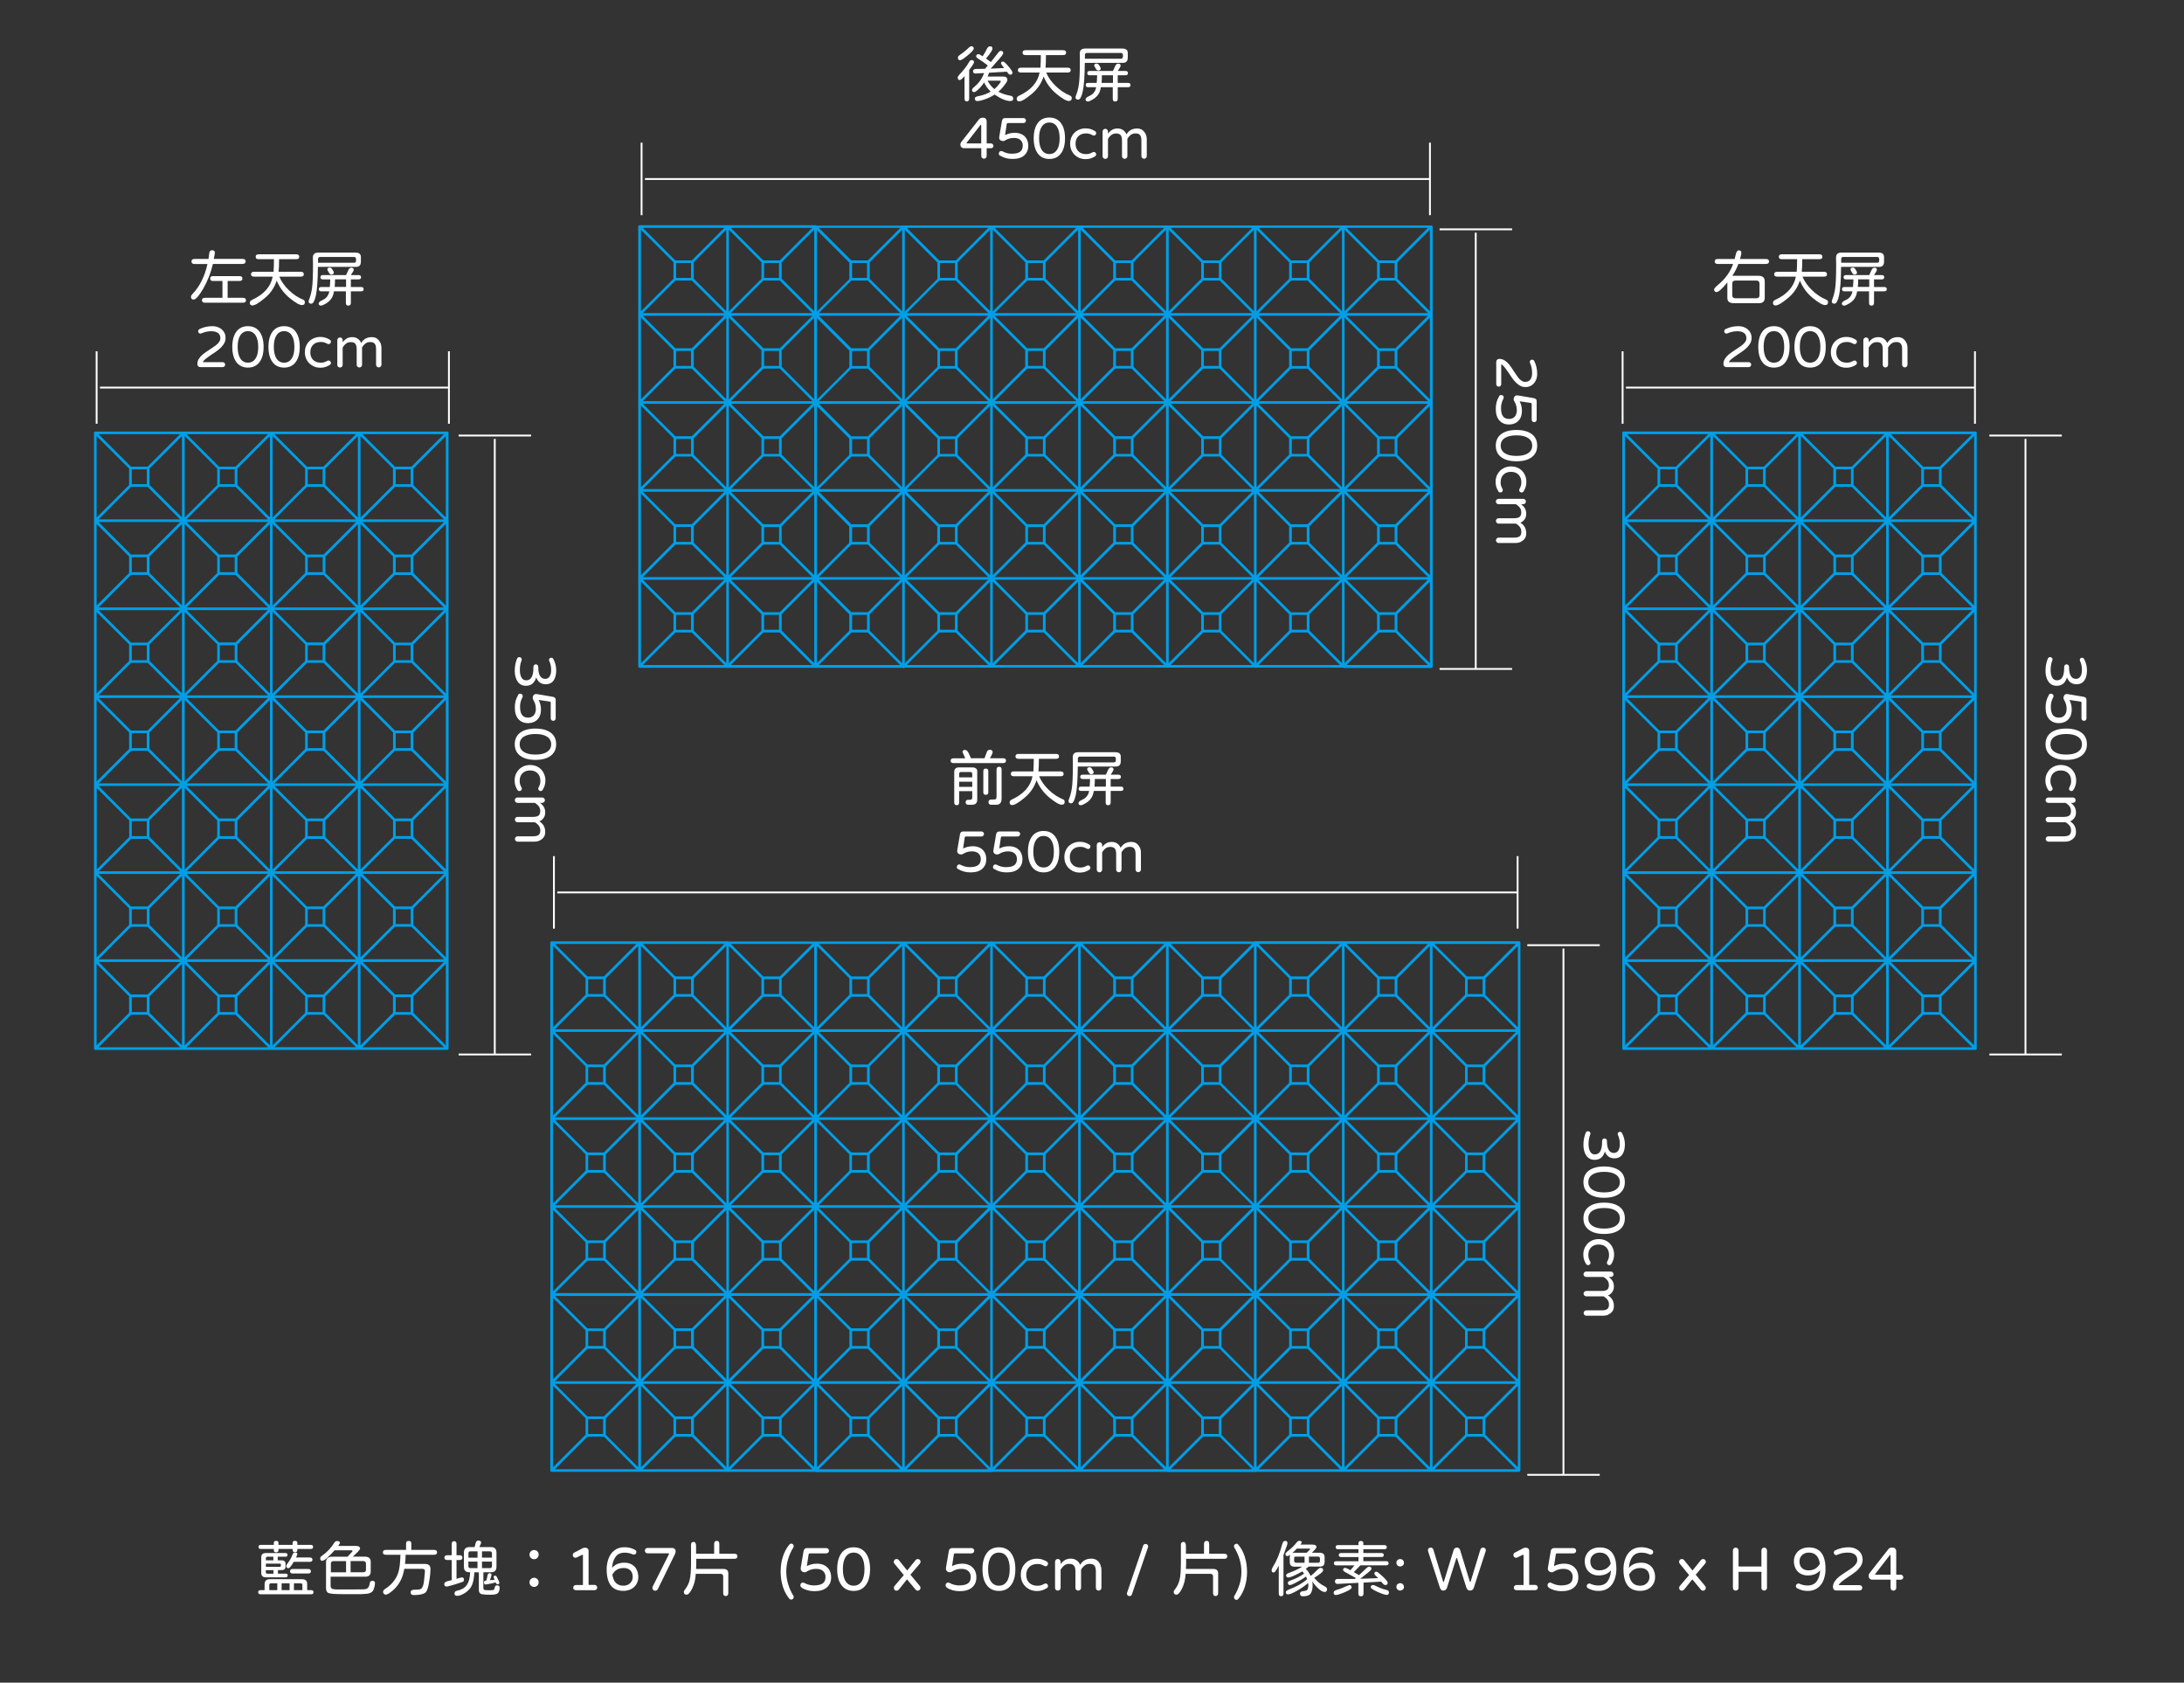 <?xml version="1.0" encoding="UTF-8"?>
<svg xmlns="http://www.w3.org/2000/svg" version="1.1" viewBox="0 0 333.4 256.8">
  <rect x="0" y="0" width="333.4" height="256.8" fill="#333333" stroke="none"/>
  <defs>
    <style>
      .cls-1 {
        fill: #009ee6;
      }

      .cls-2 {
        fill: #fff;
      }
    </style>
  </defs>
  <!-- Generator: Adobe Illustrator 28.6.0, SVG Export Plug-In . SVG Version: 1.2.0 Build 709)  -->
  <g>
    <g id="_圖層_1">
      <g>
        <path class="cls-2" d="M47.86,242.98c0,.22-.12.33-.36.33h-7.72c-.25,0-.37-.11-.37-.33,0-.2.12-.3.37-.3h.61v-.86c0-.27.06-.47.19-.61.13-.13.33-.2.6-.2h4.9c.29,0,.5.07.63.2.13.13.19.33.18.61v.86h.61c.24,0,.36.1.36.3ZM39.46,236.09c0-.22.11-.32.34-.32h2v-.3c0-.21.12-.31.36-.31s.35.1.35.31v.3h2.16v-.3c0-.21.12-.31.36-.31s.36.1.36.31v.3h2.06c.23,0,.35.11.35.32s-.12.3-.35.3h-2.06v.19c0,.2-.12.3-.36.3s-.36-.1-.36-.3v-.19h-2.16v.21c0,.2-.12.31-.35.31s-.36-.1-.36-.31v-.21h-2c-.23,0-.34-.1-.34-.3ZM42.4,237.58v.55h.59c.4,0,.6.19.6.56v.36c0,.38-.2.57-.6.57h-.56v.54h1.17c.22,0,.32.09.32.28s-.11.28-.32.28h-3.05c-.44,0-.67-.23-.67-.68v-2.35c0-.44.22-.67.67-.67h3.02c.22,0,.32.09.32.28s-.11.28-.32.28h-1.17ZM40.59,238.13h1.14v-.55h-.91c-.15,0-.23.08-.23.24v.3h0ZM40.59,238.63v.49h2.13c.11,0,.17-.08.17-.25s-.06-.24-.17-.24h-2.13ZM41.75,239.63h-1.17v.31c0,.15.08.23.23.23h.93v-.54h0ZM42.32,241.64h-.93c-.09,0-.16.02-.21.06s-.07.1-.07.18v.8h1.22v-1.04h-.01ZM44.21,242.68v-1.04h-1.22v1.04h1.22ZM47.28,238.36h-2.44c-.38.65-.64.97-.79.97-.24,0-.35-.12-.35-.35,0-.08.06-.2.19-.37.33-.42.59-.87.76-1.35.08-.22.2-.33.37-.33.25,0,.37.08.37.25,0,.04-.02.12-.07.23l-.14.28h2.1c.28,0,.42.11.42.34s-.14.33-.42.33h0ZM47.03,239.45c.28,0,.43.12.43.35s-.14.34-.43.34h-2.33c-.28,0-.43-.11-.43-.34s.14-.35.43-.35h2.33ZM46.17,241.89c0-.17-.1-.25-.3-.25h-1v1.04h1.29v-.8h0Z"/>
        <path class="cls-2" d="M50.15,243.13c-.24-.12-.37-.36-.38-.71v-3.84c-.02-.35.04-.61.21-.77s.42-.24.78-.23h2.29l.69-.74c.05-.06.07-.1.07-.13,0-.07-.04-.11-.13-.11h-2.61c-.95,1.07-1.57,1.6-1.87,1.6-.21,0-.32-.12-.32-.36,0-.15.08-.28.25-.39.78-.54,1.42-1.22,1.93-2.04.09-.15.23-.22.41-.22.28,0,.42.09.42.26,0,.09-.09.25-.27.48h2.67c.46,0,.68.14.68.43,0,.06-.1.2-.29.41-.19.21-.47.48-.83.8h1.82c.33,0,.58.07.73.22.15.15.21.38.19.69v1.23c.04.65-.26.95-.92.92h-5.2v1.44c0,.2.11.35.32.44.08.03.26.05.53.06.27,0,.71,0,1.3,0h1.67c.82,0,1.33,0,1.52-.05.17-.02.31-.12.43-.28.11-.16.18-.37.21-.62.03-.24.16-.36.39-.36.27,0,.4.11.4.33,0,.31-.07.65-.22,1.01-.07.18-.19.33-.36.43-.17.1-.4.18-.7.21l-.81.05h-2.98c-1.1,0-1.79-.06-2.04-.18h.02ZM52.83,238.25h-1.93c-.12,0-.21.03-.28.1-.07.06-.1.16-.11.28v1.33h2.32v-1.71ZM55.87,239.56v-.91c0-.12-.03-.22-.1-.29-.07-.07-.17-.11-.3-.12h-1.95v1.71h1.95c.25,0,.39-.13.4-.4h0Z"/>
        <path class="cls-2" d="M62.69,243.01c0-.14.05-.24.15-.3.1-.06.26-.1.47-.1.42,0,.7-.02.83-.07.21-.07.36-.26.44-.55.09-.19.17-.73.24-1.61l.05-.6c0-.11-.03-.2-.1-.26s-.18-.09-.32-.09h-2.73c-.24,1.46-.87,2.6-1.9,3.42-.42.34-.73.52-.94.52-.09,0-.19-.05-.29-.14-.07-.07-.11-.17-.11-.31,0-.16.13-.32.4-.49.94-.61,1.57-1.41,1.91-2.4.19-.57.31-1.49.34-2.75h-2.22c-.16,0-.28-.03-.35-.09s-.11-.15-.11-.28c0-.25.15-.37.46-.37h3.08v-.97c0-.27.13-.4.4-.4s.4.13.4.4v.97h3.45c.16,0,.28.03.36.09s.12.16.12.29c0,.24-.16.36-.47.36h-4.33c0,.48-.04.94-.09,1.4h3.03c.57,0,.85.25.85.74,0,.55-.06,1.2-.19,1.94-.12.75-.26,1.26-.43,1.52-.11.18-.33.32-.66.41s-.75.14-1.27.14c-.31,0-.47-.14-.47-.43h0Z"/>
        <path class="cls-2" d="M67.82,241.75c0-.22.18-.37.55-.45l.59-.15v-3.07h-.68c-.3,0-.44-.12-.44-.36s.15-.37.44-.37h.68v-1.72c0-.28.12-.42.36-.42s.37.14.37.42v1.72h.48c.28,0,.42.12.42.37s-.14.36-.42.36h-.48v2.88l.1-.04.68-.19c.24,0,.36.12.36.36,0,.17-.08.28-.25.35l-.59.19c-.49.16-.9.29-1.22.37-.32.09-.51.13-.56.13-.26,0-.4-.13-.4-.4v.02ZM69.4,243.14c0-.2.12-.32.37-.37.67-.14,1.17-.43,1.48-.87.32-.44.49-1.09.52-1.95h-.13c-.55,0-.82-.28-.82-.84v-2.15c0-.56.27-.84.82-.85h.81l.18-.67c.02-.11.08-.19.15-.25s.17-.08.26-.08c.12,0,.21.03.29.09s.12.13.12.22c0,.02,0,.05-.02.09-.09.23-.17.44-.26.6h1.79c.55,0,.83.28.83.85v2.15c0,.56-.28.84-.83.84h-1.17v2.4c0,.18.08.28.24.31.17.02.41.04.71.04s.51-.02.63-.06c.05-.02.11-.15.16-.38.05-.22.16-.32.34-.32.27,0,.4.12.4.36,0,.38-.09.66-.26.83s-.54.25-1.13.25c-.81,0-1.3-.05-1.49-.14-.18-.09-.27-.27-.29-.54v-2.74h-.68c-.05.79-.16,1.42-.34,1.88-.18.47-.52.87-1.01,1.21-.49.33-.92.5-1.3.5-.26,0-.39-.13-.39-.4h.02ZM72.89,236.76h-1.1c-.09,0-.16.03-.21.08s-.07.12-.07.22v.67h1.39v-.96h-.01ZM72.89,238.32h-1.39v.7c0,.18.1.28.29.3h1.1v-1ZM75.1,237.06c0-.18-.1-.28-.3-.3h-1.22v.96h1.52v-.67h0ZM75.1,239.02v-.7h-1.52v1h1.22c.19,0,.28-.1.3-.3ZM74.16,241.82c-.18,0-.28-.11-.28-.32,0-.18.13-.29.38-.3l.18-.84c.04-.17.14-.26.3-.26.19,0,.29.09.29.26,0,.1-.07.33-.2.67l-.05.13c.34-.02.58-.05.73-.06l-.12-.29-.03-.12c-.01-.07,0-.12.05-.16.04-.04.1-.06.18-.06.1,0,.18.05.22.14.28.54.42.84.42.92,0,.17-.09.25-.27.25-.14,0-.23-.09-.3-.28-.33.1-.8.2-1.41.31h-.09Z"/>
        <path class="cls-2" d="M81.03,237.75c-.14-.15-.2-.32-.2-.49s.07-.35.21-.5c.14-.14.31-.2.51-.2s.35.07.48.2c.14.15.2.31.2.5,0,.2-.07.36-.21.5s-.3.2-.49.2-.36-.07-.5-.21h0ZM81.03,241.98c-.14-.15-.2-.32-.2-.5s.07-.35.21-.49c.14-.13.31-.2.51-.2s.36.07.48.21c.14.14.2.3.2.48,0,.2-.07.37-.21.51-.15.14-.31.2-.49.2s-.35-.07-.5-.21h0Z"/>
        <path class="cls-2" d="M87.62,242.59c-.08-.08-.12-.17-.12-.28s.04-.21.12-.29c.08-.08.17-.12.28-.12h1.09v-4.52s-.01-.07-.03-.09-.05,0-.1,0l-.8.39c-.08.04-.15.06-.21.06-.12,0-.21-.04-.29-.12s-.12-.17-.12-.29c0-.18.08-.31.25-.39l1.26-.66c.07-.04.15-.07.26-.07h.19c.12,0,.23.04.32.13.09.09.13.2.13.32v5.22h.91c.11,0,.21.04.29.12s.12.18.12.29-.04.21-.12.28c-.08.08-.18.12-.29.12h-2.86c-.11,0-.21-.04-.28-.12h0Z"/>
        <path class="cls-2" d="M97.18,239.56c.18.33.26.71.26,1.13,0,.38-.09.74-.28,1.06-.19.33-.46.59-.81.77s-.75.27-1.2.27c-1.7,0-2.54-1.11-2.54-3.32,0-.52.09-1.04.27-1.56.19-.54.48-.97.9-1.29.41-.32.92-.49,1.53-.49.33,0,.62.03.87.1.26.07.51.17.76.3.06.03.11.08.15.14s.06.13.06.2c0,.1-.04.19-.11.27s-.17.12-.28.12c-.05,0-.11,0-.16-.03-.39-.18-.8-.27-1.23-.27-.63,0-1.11.22-1.41.65-.31.43-.48.99-.52,1.67.43-.52,1.06-.79,1.89-.79.42,0,.79.09,1.11.27.33.19.58.45.75.78v.02ZM96.41,241.34c.12-.2.18-.42.18-.66,0-.43-.12-.77-.36-1.01-.24-.24-.58-.37-1.01-.37-.8,0-1.38.34-1.74,1.01.17,1.13.73,1.69,1.68,1.69.28,0,.53-.06.76-.18.21-.12.37-.28.49-.48h0Z"/>
        <path class="cls-2" d="M99.71,242.63c-.08-.08-.12-.18-.12-.3,0-.09.02-.16.06-.22l2.47-4.92.02-.06s-.03-.07-.09-.07h-3.2c-.11,0-.21-.04-.29-.12s-.12-.18-.12-.29.04-.21.12-.29.18-.12.29-.12h3.77c.15,0,.27.05.37.14.1.09.15.21.15.36,0,.13-.03.26-.09.41l-2.63,5.38c-.04.07-.09.13-.17.18-.08.04-.16.06-.24.06-.12,0-.22-.04-.3-.12v-.02Z"/>
        <path class="cls-2" d="M112.57,237.53c0,.25-.16.37-.48.37h-5.8v.5c0,.16,0,.51-.03,1.04h4.1c.3,0,.52.06.65.19.13.13.19.34.17.63v2.84c0,.32-.13.48-.4.48-.13,0-.22-.04-.29-.12-.06-.08-.09-.2-.09-.37v-2.49c0-.27-.14-.41-.42-.41h-3.77c-.04.86-.23,1.61-.55,2.25s-.59.93-.84.93c-.14,0-.25-.03-.32-.1s-.11-.18-.11-.33c0-.09.05-.2.16-.33.36-.46.6-.95.73-1.47.14-.57.21-1.4.21-2.51v-2.88c0-.28.13-.43.38-.43s.39.2.39.6v1.2h2.76v-1.48c0-.32.13-.48.4-.48s.39.16.39.48v1.48h2.28c.32,0,.48.13.48.39v.02Z"/>
        <path class="cls-2" d="M120.62,244.1s-.09-.07-.14-.13c-.42-.51-.74-1.11-.97-1.82-.22-.71-.34-1.47-.34-2.29s.11-1.58.34-2.29c.23-.71.55-1.32.97-1.82.06-.06.1-.11.14-.13s.1-.04.17-.04c.1,0,.19.04.26.11.08.07.12.16.12.26,0,.06-.02.13-.06.21-.35.57-.61,1.16-.8,1.79-.19.63-.28,1.26-.28,1.9s.09,1.28.28,1.9c.19.63.45,1.22.8,1.79.04.09.06.16.06.21,0,.11-.04.19-.12.26-.08.07-.17.11-.26.11-.07,0-.13,0-.17-.04v.02Z"/>
        <path class="cls-2" d="M122.37,242.27c-.06-.04-.11-.09-.14-.14s-.05-.12-.05-.2c0-.12.04-.21.11-.29.07-.08.16-.12.27-.12.06,0,.12.02.19.05.5.26.99.39,1.48.39.6,0,1.05-.1,1.35-.3s.44-.53.44-1c0-.38-.13-.68-.38-.9s-.6-.33-1.04-.33c-.52,0-.99.13-1.42.4l-.11.06c-.06.04-.14.06-.22.06-.18,0-.33-.05-.44-.15s-.18-.23-.18-.39c0-.05,0-.12.02-.22l.42-2.46c.02-.14.07-.26.16-.34.09-.09.2-.13.34-.13h2.97c.11,0,.21.04.29.12s.12.18.12.29-.04.21-.12.28-.18.12-.29.12h-2.5c-.12,0-.19.06-.2.17l-.27,1.77c.48-.25.99-.37,1.55-.37.44,0,.84.09,1.17.27.32.18.57.43.74.74s.25.68.25,1.09c0,.64-.22,1.15-.66,1.53s-1.07.57-1.89.57c-.75,0-1.41-.18-1.98-.54l.02-.03Z"/>
        <path class="cls-2" d="M128.45,241.91c-.44-.59-.65-1.41-.65-2.44s.22-1.85.65-2.44c.43-.59,1.06-.89,1.86-.89s1.41.29,1.85.88c.44.59.66,1.4.66,2.45s-.22,1.87-.66,2.45c-.44.59-1.06.88-1.85.88s-1.43-.3-1.86-.89ZM131.54,241.34c.29-.44.43-1.07.43-1.87s-.14-1.42-.43-1.86-.7-.66-1.22-.66-.93.22-1.22.66c-.29.44-.43,1.06-.43,1.86s.14,1.43.43,1.87.7.66,1.22.66.93-.22,1.22-.66Z"/>
        <path class="cls-2" d="M136.56,242.64c-.07-.08-.11-.19-.11-.31,0-.09.03-.18.09-.27l1.43-1.68-1.43-1.74c-.07-.09-.1-.18-.1-.28,0-.12.04-.23.12-.31s.18-.12.3-.12c.15,0,.26.05.34.16l1.29,1.59,1.28-1.59c.09-.1.2-.16.33-.16.12,0,.23.04.31.12s.12.17.12.29c0,.09-.03.18-.09.27l-1.46,1.71,1.44,1.73c.07.08.1.17.1.28,0,.12-.04.22-.12.3-.08.09-.18.13-.31.13s-.25-.06-.33-.17l-1.3-1.56-1.23,1.54c-.09.12-.22.19-.37.19-.13,0-.23-.04-.3-.12h0Z"/>
        <path class="cls-2" d="M144.54,242.27c-.06-.04-.11-.09-.14-.14s-.05-.12-.05-.2c0-.12.04-.21.11-.29.07-.08.16-.12.27-.12.06,0,.12.02.19.05.5.26.99.39,1.48.39.6,0,1.05-.1,1.35-.3s.44-.53.44-1c0-.38-.13-.68-.38-.9s-.6-.33-1.04-.33c-.52,0-.99.13-1.42.4l-.11.06c-.06.04-.14.06-.22.06-.18,0-.33-.05-.44-.15s-.18-.23-.18-.39c0-.05,0-.12.02-.22l.42-2.46c.02-.14.07-.26.16-.34.09-.09.2-.13.34-.13h2.97c.11,0,.21.04.29.12.08.08.12.18.12.29s-.04.21-.12.28-.18.12-.29.12h-2.5c-.12,0-.19.06-.2.17l-.27,1.77c.48-.25.99-.37,1.55-.37.44,0,.84.09,1.17.27.32.18.57.43.74.74s.25.68.25,1.09c0,.64-.22,1.15-.66,1.53s-1.07.57-1.89.57c-.75,0-1.41-.18-1.98-.54l.02-.03Z"/>
        <path class="cls-2" d="M150.63,241.91c-.44-.59-.65-1.41-.65-2.44s.22-1.85.65-2.44,1.06-.89,1.86-.89,1.41.29,1.85.88c.44.59.66,1.4.66,2.45s-.22,1.87-.66,2.45c-.44.59-1.06.88-1.85.88s-1.43-.3-1.86-.89ZM153.71,241.34c.29-.44.43-1.07.43-1.87s-.14-1.42-.43-1.86-.7-.66-1.22-.66-.93.22-1.22.66c-.29.44-.43,1.06-.43,1.86s.14,1.43.43,1.87.7.66,1.22.66.93-.22,1.22-.66Z"/>
        <path class="cls-2" d="M157.08,242.51c-.39-.2-.69-.49-.92-.87-.22-.38-.33-.81-.33-1.3s.11-.94.34-1.31c.22-.36.52-.65.89-.85.37-.2.79-.3,1.24-.3.31,0,.58.04.81.12s.47.19.7.33c.12.09.18.2.18.33,0,.09-.04.18-.11.26s-.16.12-.25.12c-.06,0-.13-.02-.2-.06-.22-.11-.39-.19-.54-.23-.14-.04-.32-.06-.53-.06-.52,0-.93.15-1.24.45-.3.3-.46.7-.46,1.21s.15.91.46,1.21c.31.3.72.45,1.24.45.21,0,.38-.02.53-.06.14-.04.32-.12.54-.23.07-.04.14-.06.2-.06.09,0,.18.04.25.12s.11.17.11.26c0,.14-.06.25-.18.33-.23.14-.47.25-.7.33s-.51.12-.81.12c-.44,0-.85-.1-1.23-.3h0Z"/>
        <path class="cls-2" d="M167.97,238.8c.11.27.17.56.17.87v2.66c0,.12-.04.22-.13.3-.09.08-.19.12-.3.12s-.22-.04-.3-.12-.12-.18-.12-.3v-2.5c0-.41-.07-.71-.22-.89s-.38-.27-.72-.27c-.3,0-.55.08-.75.23s-.4.37-.57.65v2.78c0,.12-.04.22-.13.3-.09.08-.19.12-.31.12s-.22-.04-.3-.12-.12-.18-.12-.3v-2.5c0-.41-.07-.71-.22-.89s-.38-.27-.72-.27c-.3,0-.55.08-.75.23s-.39.37-.57.65v2.78c0,.12-.04.22-.13.3-.09.08-.19.12-.3.12s-.22-.04-.3-.12-.12-.18-.12-.3v-3.97c0-.12.04-.22.12-.31s.18-.13.3-.13.22.04.3.13.13.19.13.31v.34c.19-.26.41-.46.66-.61.25-.14.55-.22.91-.22.33,0,.62.09.87.26s.43.4.54.68c.38-.63.95-.94,1.7-.94.36,0,.65.09.88.26.22.17.39.39.5.66h0Z"/>
        <path class="cls-2" d="M172.14,243.48c-.07-.07-.11-.17-.11-.28,0-.04,0-.08.03-.14l2.45-7.17c.02-.08.07-.15.13-.19.07-.05.14-.07.24-.07.11,0,.2.04.28.11s.11.17.11.28c0,.04,0,.08-.03.14l-2.45,7.17c-.02.08-.07.14-.13.19-.07.05-.14.07-.24.07-.11,0-.2-.04-.28-.11Z"/>
        <path class="cls-2" d="M187.35,237.53c0,.25-.16.37-.48.37h-5.8v.5c0,.16,0,.51-.03,1.04h4.1c.3,0,.52.06.65.19.13.13.19.34.17.63v2.84c0,.32-.13.48-.4.48-.13,0-.22-.04-.29-.12-.06-.08-.09-.2-.09-.37v-2.49c0-.27-.14-.41-.42-.41h-3.77c-.04.86-.23,1.61-.55,2.25-.31.62-.59.93-.84.93-.14,0-.25-.03-.32-.1s-.11-.18-.11-.33c0-.09.05-.2.16-.33.36-.46.6-.95.73-1.47.14-.57.21-1.4.21-2.51v-2.88c0-.28.13-.43.38-.43s.39.2.39.6v1.2h2.76v-1.48c0-.32.13-.48.4-.48s.39.16.39.48v1.48h2.28c.32,0,.48.13.48.39v.02Z"/>
        <path class="cls-2" d="M188.49,244.03c-.08-.07-.12-.16-.12-.26,0-.05.02-.13.06-.21.35-.57.61-1.16.8-1.79.19-.62.28-1.26.28-1.9s-.09-1.28-.28-1.9c-.19-.63-.46-1.22-.8-1.79-.04-.09-.06-.16-.06-.21,0-.1.04-.19.12-.26.08-.07.17-.11.26-.11.07,0,.13,0,.17.04s.09.07.14.13c.42.51.74,1.11.97,1.82.22.71.34,1.47.34,2.29s-.11,1.58-.34,2.29c-.23.71-.55,1.32-.97,1.82-.06.06-.1.1-.14.13s-.1.04-.17.04c-.1,0-.19-.04-.26-.11v-.02Z"/>
        <path class="cls-2" d="M196.51,235.71l-.58,1.62v5.85c0,.29-.12.43-.36.43s-.36-.14-.36-.43v-4.24c-.36.7-.61,1.05-.77,1.05-.22,0-.32-.12-.32-.37,0-.11.06-.27.19-.48.59-.94,1.06-2.1,1.43-3.49.09-.33.24-.49.44-.49.24,0,.36.12.36.35l-.04.19h.01ZM202.58,242.56c0,.26-.13.4-.39.4-.23,0-.54-.17-.91-.5-.34-.3-.66-.68-.96-1.13.04.19.06.39.06.6,0,.57-.11,1-.32,1.29-.2.27-.59.4-1.16.4-.3,0-.45-.14-.45-.41,0-.22.15-.34.44-.37.25-.02.44-.07.57-.13.18-.09.27-.36.27-.82l-.04-.3c-.41.37-.94.75-1.61,1.13-.7.41-1.19.61-1.45.61-.23,0-.34-.12-.34-.35,0-.14.18-.28.53-.42,1.07-.39,1.98-.91,2.73-1.55l-.19-.41c-.39.3-.95.64-1.66,1-.39.2-.65.3-.79.3-.21,0-.31-.11-.31-.32,0-.16.13-.28.39-.37.75-.25,1.44-.6,2.09-1.05l-.27-.34c-1.12.62-1.83.93-2.14.93-.1,0-.19-.03-.25-.09s-.09-.14-.09-.25c0-.14.17-.27.5-.39.7-.24,1.36-.55,1.97-.92h-1.17c-.25,0-.44-.06-.56-.18s-.18-.3-.18-.54v-.68c0-.17.02-.31.07-.42-.18.14-.32.2-.43.2-.2,0-.3-.1-.3-.31,0-.13.15-.3.44-.51.46-.35.88-.76,1.26-1.24.14-.18.27-.27.42-.27.24,0,.36.08.36.24,0,.08-.07.19-.19.34h1.82c.42,0,.63.13.63.39,0,.1-.23.39-.7.85h1.18c.25,0,.44.06.57.17s.19.29.19.53v.7c0,.49-.25.73-.76.71h-1.67l-.44.35c.3.3.54.66.74,1.08.26-.18.63-.52,1.13-1.03.14-.14.26-.2.37-.2.27,0,.41.12.41.35s-.46.62-1.37,1.17c.46.56.95.97,1.48,1.23.33.16.49.33.49.51v.02ZM197.51,236.97h1.97l.43-.43c.06-.06.09-.1.09-.13,0-.05-.04-.07-.12-.07h-1.91c-.25.27-.48.49-.7.68l.23-.04h.01ZM197.86,238.5h1.29v-.93h-1.39c-.14,0-.2.07-.2.2v.44c0,.18.1.27.3.29ZM199.82,237.57v.93h1.39c.19,0,.29-.1.29-.29v-.35c0-.19-.1-.28-.29-.3h-1.39Z"/>
        <path class="cls-2" d="M206.33,242.3c0,.17-.35.4-1.04.69-.68.29-1.14.43-1.38.43-.22,0-.32-.13-.32-.39,0-.17.18-.31.54-.41.33-.09.71-.24,1.16-.44.42-.18.65-.28.69-.28.23,0,.35.13.35.38v.02ZM210.86,241.38l-2.71.15v1.67c0,.28-.13.42-.4.42s-.39-.14-.39-.42v-1.64l-3.16.17c-.13,0-.23-.02-.3-.09-.07-.07-.11-.17-.11-.3,0-.25.14-.37.43-.37h2.6l.16-.14-1.64-.91c-.2-.11-.31-.22-.31-.33,0-.21.11-.31.33-.31.05,0,.14.03.28.09s.3.15.5.27c.3-.33.51-.57.62-.74h-2.77c-.24,0-.36-.11-.36-.32s.12-.31.36-.31h3.39v-.64h-2.66c-.23,0-.35-.1-.35-.31s.12-.3.35-.3h2.66v-.59h-3.13c-.24,0-.35-.1-.35-.31s.12-.31.35-.31h3.13v-.31c0-.22.12-.32.37-.32s.37.11.37.32v.31h3.23c.24,0,.36.11.36.31s-.12.31-.36.31h-3.23v.59h2.77c.23,0,.35.1.35.3,0,.11-.03.18-.08.23-.06.05-.15.07-.27.07h-2.77v.64h3.49c.25,0,.37.11.37.31s-.12.32-.37.32h-3.93l-1.01,1.04.8.46c.38-.35.76-.71,1.14-1.08.14-.14.27-.21.39-.21.24,0,.36.11.36.32,0,.12-.2.33-.6.65l-1.1.87h.19l2.53-.09-.43-.43c-.09-.09-.14-.18-.14-.27,0-.1.03-.17.08-.22.06-.05.14-.07.24-.07.11,0,.43.25.96.74.25.23.43.43.56.59.13.17.19.28.19.35,0,.24-.12.36-.37.36-.12,0-.24-.08-.38-.23l-.24-.29h0ZM211.91,242.76c.08.07.12.15.12.23,0,.28-.11.42-.34.42s-.71-.16-1.41-.47c-.68-.31-1.03-.55-1.03-.69,0-.23.13-.35.38-.35.08,0,.22.05.42.15.6.3,1.1.49,1.51.57.15.03.27.08.35.15h0Z"/>
        <path class="cls-2" d="M213.33,238.9c-.1-.11-.16-.23-.16-.37v-.06c0-.14.05-.27.16-.37.11-.1.23-.16.37-.16h.09c.14,0,.26.05.37.16.1.1.16.23.16.37v.06c0,.14-.05.26-.16.37-.11.1-.23.16-.37.16h-.09c-.14,0-.26-.05-.37-.16ZM213.33,242.58c-.1-.1-.16-.23-.16-.37v-.06c0-.14.05-.26.16-.37.11-.1.23-.16.37-.16h.09c.14,0,.26.05.37.16.1.11.16.23.16.37v.06c0,.14-.05.27-.16.37-.11.1-.23.16-.37.16h-.09c-.14,0-.26-.05-.37-.16Z"/>
        <path class="cls-2" d="M220.04,242.64c-.1-.07-.17-.18-.22-.31l-1.81-5.57c-.02-.07-.03-.13-.03-.18,0-.11.04-.21.12-.28s.18-.12.3-.12c.1,0,.19.03.26.09s.13.14.16.25l1.48,4.86s.04.07.06.07.05-.03.06-.07l1.49-4.84c.03-.11.09-.2.19-.26.09-.06.19-.1.3-.1s.21.03.31.1c.09.07.15.15.18.26l1.49,4.84s.04.07.06.07.05-.03.06-.07l1.48-4.86c.03-.1.08-.19.16-.25s.17-.09.26-.09c.12,0,.22.04.3.12s.12.17.12.28c0,.04,0,.1-.03.18l-1.81,5.57c-.05.14-.12.24-.22.31s-.21.11-.34.11-.25-.04-.35-.12-.17-.18-.21-.31l-1.42-4.48s-.04-.07-.07-.07-.05.03-.06.07l-1.42,4.48c-.04.12-.11.23-.21.31s-.22.12-.35.12-.24-.04-.34-.11h.05Z"/>
        <path class="cls-2" d="M231.21,242.59c-.08-.08-.12-.17-.12-.28s.04-.21.12-.29c.08-.08.17-.12.28-.12h1.09v-4.52s0-.07-.03-.09-.05,0-.1,0l-.8.39c-.08.04-.15.06-.21.06-.12,0-.21-.04-.29-.12-.08-.08-.12-.17-.12-.29,0-.18.08-.31.25-.39l1.26-.66c.07-.04.15-.07.26-.07h.19c.12,0,.23.04.32.13s.13.2.13.32v5.22h.91c.11,0,.21.04.29.12.08.08.12.18.12.29s-.04.21-.12.28c-.08.08-.18.12-.29.12h-2.86c-.11,0-.21-.04-.28-.12h0Z"/>
        <path class="cls-2" d="M236.43,242.27c-.06-.04-.11-.09-.14-.14s-.05-.12-.05-.2c0-.12.04-.21.11-.29.07-.08.16-.12.27-.12.06,0,.12.02.19.05.5.26.99.39,1.48.39.6,0,1.05-.1,1.35-.3s.44-.53.44-1c0-.38-.13-.68-.38-.9s-.6-.33-1.04-.33c-.52,0-.99.13-1.42.4l-.11.06c-.06.04-.14.06-.22.06-.18,0-.33-.05-.44-.15s-.18-.23-.18-.39c0-.05,0-.12.02-.22l.42-2.46c.02-.14.07-.26.16-.34.09-.09.2-.13.34-.13h2.97c.11,0,.21.04.29.12.08.08.12.18.12.29s-.04.21-.12.28-.18.12-.29.12h-2.5c-.12,0-.19.06-.2.17l-.27,1.77c.48-.25.99-.37,1.55-.37.44,0,.84.09,1.17.27.32.18.57.43.74.74s.25.68.25,1.09c0,.64-.22,1.15-.66,1.53s-1.07.57-1.89.57c-.75,0-1.41-.18-1.98-.54l.02-.03Z"/>
        <path class="cls-2" d="M246.75,239.46c0,.54-.09,1.06-.26,1.56-.18.54-.49.97-.9,1.29-.42.32-.93.49-1.53.49-.33,0-.62-.03-.87-.1s-.51-.17-.76-.3c-.06-.03-.11-.08-.15-.14s-.06-.13-.06-.2c0-.1.04-.19.12-.27s.17-.12.27-.12c.06,0,.11,0,.16.03.39.18.8.27,1.23.27.63,0,1.11-.22,1.41-.65.31-.43.48-.99.52-1.67-.43.52-1.06.79-1.89.79-.41,0-.77-.09-1.1-.27-.33-.19-.59-.45-.76-.78s-.26-.71-.26-1.13c0-.39.09-.74.28-1.06.19-.33.46-.59.81-.77s.75-.27,1.2-.27c1.7,0,2.54,1.11,2.54,3.32v-.02ZM245.88,238.64c-.17-1.13-.73-1.69-1.68-1.69-.28,0-.53.06-.75.18s-.38.28-.5.48-.18.42-.18.67c0,.43.12.77.36,1.01.24.24.58.37,1.01.37.8,0,1.38-.34,1.74-1.01h0Z"/>
        <path class="cls-2" d="M252.4,239.56c.18.33.26.71.26,1.13,0,.38-.09.74-.28,1.06-.19.33-.46.59-.81.77s-.75.27-1.2.27c-1.7,0-2.54-1.11-2.54-3.32,0-.52.09-1.04.27-1.56.19-.54.48-.97.9-1.29.41-.32.92-.49,1.53-.49.33,0,.62.03.87.1.26.07.51.17.76.3.06.03.11.08.15.14s.06.13.06.2c0,.1-.04.19-.11.27s-.17.12-.28.12c-.05,0-.11,0-.16-.03-.39-.18-.8-.27-1.23-.27-.63,0-1.11.22-1.41.65-.31.43-.48.99-.52,1.67.43-.52,1.06-.79,1.89-.79.42,0,.79.09,1.11.27.33.19.58.45.75.78v.02ZM251.62,241.34c.12-.2.18-.42.18-.66,0-.43-.12-.77-.36-1.01-.24-.24-.58-.37-1.01-.37-.8,0-1.38.34-1.74,1.01.17,1.13.73,1.69,1.68,1.69.28,0,.53-.06.76-.18.21-.12.37-.28.49-.48h0Z"/>
        <path class="cls-2" d="M256.44,242.64c-.07-.08-.11-.19-.11-.31,0-.09.03-.18.09-.27l1.43-1.68-1.43-1.74c-.07-.09-.1-.18-.1-.28,0-.12.04-.23.12-.31s.18-.12.3-.12c.15,0,.26.05.34.16l1.29,1.59,1.28-1.59c.09-.1.2-.16.33-.16.12,0,.23.04.31.12s.12.17.12.29c0,.09-.03.18-.09.27l-1.46,1.71,1.44,1.73c.07.08.1.17.1.28,0,.12-.04.22-.12.3-.08.09-.18.13-.31.13s-.25-.06-.33-.17l-1.3-1.56-1.23,1.54c-.09.12-.22.19-.37.19-.13,0-.23-.04-.3-.12h0Z"/>
        <path class="cls-2" d="M264.66,242.63c-.08-.08-.12-.18-.12-.3v-5.71c0-.12.04-.22.12-.3.08-.09.18-.13.3-.13s.22.04.31.13.13.19.13.3v2.45h3.49v-2.45c0-.12.04-.22.12-.3.08-.09.18-.13.3-.13s.22.04.3.13c.09.09.13.19.13.3v5.71c0,.12-.04.22-.13.3s-.19.12-.3.12-.22-.04-.3-.12-.12-.18-.12-.3v-2.45h-3.49v2.45c0,.12-.04.22-.13.3s-.19.12-.31.12-.22-.04-.3-.12Z"/>
        <path class="cls-2" d="M278.68,239.46c0,.54-.09,1.06-.26,1.56-.18.54-.49.97-.9,1.29-.42.32-.93.49-1.53.49-.33,0-.62-.03-.87-.1s-.51-.17-.76-.3c-.06-.03-.11-.08-.15-.14s-.06-.13-.06-.2c0-.1.04-.19.12-.27s.17-.12.27-.12c.06,0,.11,0,.16.03.39.18.8.27,1.23.27.63,0,1.11-.22,1.41-.65.31-.43.48-.99.52-1.67-.43.52-1.06.79-1.89.79-.41,0-.77-.09-1.1-.27-.33-.19-.59-.45-.76-.78s-.26-.71-.26-1.13c0-.39.09-.74.28-1.06.19-.33.46-.59.81-.77s.75-.27,1.2-.27c1.7,0,2.54,1.11,2.54,3.32v-.02ZM277.81,238.64c-.17-1.13-.73-1.69-1.68-1.69-.28,0-.53.06-.75.18s-.38.28-.5.48-.18.42-.18.67c0,.43.12.77.36,1.01.24.24.58.37,1.01.37.8,0,1.38-.34,1.74-1.01h0Z"/>
        <path class="cls-2" d="M279.95,242.58c-.09-.09-.14-.21-.14-.36,0-.33.1-.63.29-.9.17-.25.38-.48.63-.68s.62-.46,1.11-.77c.36-.23.66-.43.9-.61.52-.39.78-.78.78-1.17s-.12-.65-.37-.85c-.24-.19-.61-.29-1.09-.29-.55,0-1.08.11-1.58.33-.07.03-.13.05-.18.05-.1,0-.18-.04-.25-.11s-.11-.16-.11-.26c0-.15.07-.27.21-.35.63-.31,1.31-.47,2.05-.47.41,0,.77.08,1.08.23.33.16.59.38.78.67.18.29.28.62.28.99s-.1.72-.31,1.02c-.2.29-.43.55-.71.78s-.68.51-1.22.86c-.47.32-.8.56-1,.73-.2.16-.34.33-.42.5h3.2c.11,0,.21.04.29.12.08.08.12.18.12.29s-.04.21-.12.28-.18.12-.29.12h-3.57c-.15,0-.27-.04-.36-.13v-.02Z"/>
        <path class="cls-2" d="M288.73,242.63c-.08-.08-.12-.18-.12-.3v-1.25h-2.81c-.15,0-.28-.05-.38-.16-.11-.1-.16-.23-.16-.38v-.08c0-.13.04-.24.11-.34l2.91-3.71c.05-.07.12-.12.21-.16.08-.04.17-.06.26-.06h.18c.16,0,.29.05.39.16s.15.23.15.39v3.58h.69c.1,0,.2.04.27.12s.12.17.12.27-.04.2-.11.27c-.07.07-.17.11-.28.11h-.69v1.25c0,.12-.04.22-.13.3s-.19.12-.3.12-.22-.04-.3-.12h-.01ZM288.59,237.33s-.02-.03-.04-.03-.04.02-.07.06l-2.2,2.83s-.04.05-.04.07c0,.04.03.06.1.06h2.27v-2.92s0-.05-.02-.06h0Z"/>
      </g>
      <g>
        <path class="cls-2" d="M263.22,55.89c-.09-.08-.13-.2-.13-.34,0-.31.09-.59.27-.85.16-.24.36-.46.6-.65s.59-.44,1.05-.73c.34-.22.62-.41.85-.58.49-.37.74-.74.74-1.11s-.12-.62-.35-.8-.58-.28-1.03-.28c-.53,0-1.03.11-1.5.32-.07.03-.13.04-.17.04-.09,0-.17-.03-.24-.1-.07-.07-.1-.15-.1-.25,0-.15.07-.26.2-.33.6-.3,1.25-.45,1.95-.45.39,0,.73.07,1.03.22.32.15.56.37.74.64s.26.58.26.94-.1.68-.3.97c-.19.28-.41.52-.67.74s-.65.49-1.16.82c-.44.3-.76.54-.95.69s-.32.31-.4.47h3.04c.11,0,.2.04.27.11s.11.17.11.27-.04.2-.11.27-.17.11-.27.11h-3.39c-.14,0-.25-.04-.34-.13h0Z"/>
        <path class="cls-2" d="M269.03,55.26c-.41-.56-.62-1.34-.62-2.32s.21-1.76.62-2.32,1-.84,1.77-.84,1.34.28,1.76.83c.42.56.63,1.33.63,2.33s-.21,1.77-.63,2.33-1.01.83-1.76.83-1.36-.28-1.77-.84ZM271.96,54.72c.28-.42.41-1.01.41-1.78s-.14-1.35-.41-1.77c-.28-.42-.66-.63-1.16-.63s-.88.21-1.16.63c-.28.42-.41,1.01-.41,1.77s.14,1.36.41,1.78.66.63,1.16.63.88-.21,1.16-.63Z"/>
        <path class="cls-2" d="M274.55,55.26c-.41-.56-.62-1.34-.62-2.32s.21-1.76.62-2.32,1-.84,1.77-.84,1.34.28,1.76.83c.42.56.63,1.33.63,2.33s-.21,1.77-.63,2.33-1.01.83-1.76.83-1.36-.28-1.77-.84ZM277.48,54.72c.28-.42.41-1.01.41-1.78s-.14-1.35-.41-1.77c-.28-.42-.66-.63-1.16-.63s-.88.21-1.16.63c-.28.42-.41,1.01-.41,1.77s.14,1.36.41,1.78.66.63,1.16.63.88-.21,1.16-.63Z"/>
        <path class="cls-2" d="M280.68,55.82c-.37-.19-.66-.47-.87-.83s-.32-.77-.32-1.23.11-.89.33-1.25c.21-.35.49-.61.85-.8s.75-.29,1.18-.29c.29,0,.55.04.77.11s.45.18.67.31c.12.08.18.19.18.32,0,.09-.04.17-.11.25s-.15.11-.24.11c-.06,0-.12-.02-.19-.05-.21-.11-.38-.18-.51-.22s-.3-.06-.5-.06c-.49,0-.88.14-1.17.43s-.43.67-.43,1.15.14.86.43,1.15.68.43,1.17.43c.2,0,.37-.02.5-.06s.3-.11.51-.22c.07-.04.13-.05.19-.05.09,0,.17.04.24.11s.11.16.11.25c0,.13-.06.23-.18.32-.22.13-.45.24-.67.31s-.48.11-.77.11c-.42,0-.8-.09-1.17-.28v-.02Z"/>
        <path class="cls-2" d="M291.03,52.3c.11.26.16.53.16.83v2.53c0,.11-.04.21-.12.29s-.18.12-.29.12-.21-.04-.29-.12c-.08-.08-.12-.17-.12-.29v-2.37c0-.39-.07-.67-.21-.84s-.36-.25-.68-.25c-.28,0-.52.07-.71.21s-.38.35-.54.62v2.64c0,.11-.04.21-.12.29s-.18.12-.29.12-.21-.04-.29-.12c-.08-.08-.12-.17-.12-.29v-2.37c0-.39-.07-.67-.21-.84s-.37-.25-.68-.25c-.28,0-.52.07-.71.21s-.38.35-.54.62v2.64c0,.11-.04.21-.12.29s-.18.12-.29.12-.21-.04-.29-.12c-.08-.08-.12-.17-.12-.29v-3.77c0-.11.04-.21.12-.29s.17-.12.29-.12.21.04.29.12.12.18.12.29v.33c.18-.25.39-.44.62-.58.23-.14.52-.21.86-.21.32,0,.59.08.83.25s.41.38.51.65c.36-.6.9-.9,1.62-.9.34,0,.62.08.83.25.21.16.37.37.48.62v-.02Z"/>
      </g>
      <rect class="cls-2" x="247.56" y="53.61" width=".28" height="11.06"/>
      <rect class="cls-2" x="301.35" y="53.61" width=".28" height="11.06"/>
      <rect class="cls-2" x="248.21" y="59.01" width="53.3" height=".28"/>
      <g>
        <path class="cls-2" d="M146.24,132.64c-.06-.04-.1-.08-.13-.13s-.04-.11-.04-.19c0-.11.03-.2.1-.28s.15-.11.26-.11c.05,0,.11,0,.18.04.47.25.94.37,1.41.37.57,0,1-.09,1.28-.29s.42-.51.42-.95c0-.36-.12-.65-.36-.86s-.57-.31-.99-.31c-.49,0-.94.13-1.34.38l-.11.05c-.06.04-.13.05-.21.05-.17,0-.31-.05-.42-.14s-.17-.22-.17-.37c0-.05,0-.12.02-.21l.4-2.34c.02-.13.07-.24.15-.33s.19-.12.32-.12h2.82c.11,0,.2.04.27.11s.11.17.11.27-.04.2-.11.27-.17.11-.27.11h-2.37c-.11,0-.18.05-.19.16l-.25,1.68c.45-.23.94-.35,1.48-.35.42,0,.79.08,1.12.25.3.17.54.4.7.7s.24.64.24,1.04c0,.61-.21,1.09-.62,1.46s-1.01.54-1.79.54c-.71,0-1.34-.17-1.88-.51h-.03Z"/>
        <path class="cls-2" d="M151.76,132.64c-.06-.04-.1-.08-.13-.13s-.04-.11-.04-.19c0-.11.03-.2.1-.28s.15-.11.26-.11c.05,0,.11,0,.18.04.47.25.94.37,1.41.37.57,0,1-.09,1.28-.29s.42-.51.42-.95c0-.36-.12-.65-.36-.86s-.57-.31-.99-.31c-.49,0-.94.13-1.34.38l-.11.05c-.06.04-.13.05-.21.05-.17,0-.31-.05-.42-.14s-.17-.22-.17-.37c0-.05,0-.12.02-.21l.4-2.34c.02-.13.07-.24.15-.33s.19-.12.32-.12h2.82c.11,0,.2.04.27.11s.11.17.11.27-.04.2-.11.27-.17.11-.27.11h-2.37c-.11,0-.18.05-.19.16l-.25,1.68c.45-.23.94-.35,1.48-.35.42,0,.79.08,1.12.25.3.17.54.4.7.7s.24.64.24,1.04c0,.61-.21,1.09-.62,1.46s-1.01.54-1.79.54c-.71,0-1.34-.17-1.88-.51h-.03Z"/>
        <path class="cls-2" d="M157.54,132.3c-.41-.56-.62-1.34-.62-2.32s.21-1.76.62-2.32,1-.84,1.77-.84,1.34.28,1.76.83c.42.56.63,1.33.63,2.33s-.21,1.77-.63,2.33-1.01.83-1.76.83-1.36-.28-1.77-.84ZM160.47,131.76c.28-.42.41-1.01.41-1.78s-.14-1.35-.41-1.77c-.28-.42-.66-.63-1.16-.63s-.88.21-1.16.63-.41,1.01-.41,1.77.14,1.36.41,1.78.66.63,1.16.63.88-.21,1.16-.63Z"/>
        <path class="cls-2" d="M163.67,132.87c-.37-.19-.66-.47-.87-.83s-.32-.77-.32-1.23.11-.89.33-1.25c.21-.35.49-.61.85-.8s.75-.29,1.18-.29c.29,0,.55.04.77.11s.45.18.67.31c.12.08.18.19.18.32,0,.09-.04.17-.11.25s-.15.11-.24.11c-.06,0-.12-.02-.19-.05-.21-.11-.38-.18-.51-.22s-.3-.06-.5-.06c-.49,0-.88.14-1.17.43s-.43.67-.43,1.15.14.86.43,1.15.68.43,1.17.43c.2,0,.37-.02.5-.06s.3-.11.51-.22c.07-.04.13-.05.19-.05.09,0,.17.04.24.11s.11.16.11.25c0,.13-.06.23-.18.32-.22.13-.45.24-.67.31-.22.07-.48.11-.77.11-.42,0-.8-.09-1.17-.28v-.02Z"/>
        <path class="cls-2" d="M174.01,129.34c.11.26.16.53.16.83v2.53c0,.11-.04.21-.12.29-.08.08-.18.12-.29.12s-.21-.04-.29-.12c-.08-.08-.12-.17-.12-.29v-2.37c0-.39-.07-.67-.21-.84s-.36-.25-.68-.25c-.28,0-.52.07-.71.21s-.38.35-.54.62v2.64c0,.11-.04.21-.12.29-.08.08-.18.12-.29.12s-.21-.04-.29-.12c-.08-.08-.12-.17-.12-.29v-2.37c0-.39-.07-.67-.21-.84s-.37-.25-.68-.25c-.28,0-.52.07-.71.21s-.38.35-.54.62v2.64c0,.11-.04.21-.12.29-.08.08-.18.12-.29.12s-.21-.04-.29-.12c-.08-.08-.12-.17-.12-.29v-3.77c0-.11.04-.21.12-.29s.17-.12.29-.12.21.04.29.12.12.18.12.29v.33c.18-.25.39-.44.62-.58s.52-.21.86-.21c.32,0,.59.08.83.25s.41.38.51.65c.36-.6.9-.9,1.62-.9.34,0,.62.08.83.25.21.16.37.37.48.62v-.02Z"/>
      </g>
      <rect class="cls-2" x="84.42" y="130.66" width=".28" height="11.06"/>
      <rect class="cls-2" x="231.53" y="130.66" width=".28" height="11.06"/>
      <rect class="cls-2" x="85.07" y="136.06" width="146.63" height=".28"/>
      <g>
        <path class="cls-2" d="M149.92,24.1c-.08-.08-.12-.17-.12-.29v-1.19h-2.67c-.14,0-.26-.05-.37-.15s-.15-.22-.15-.36v-.08c0-.12.04-.23.11-.33l2.76-3.52c.05-.06.12-.12.2-.15s.16-.06.25-.06h.18c.15,0,.28.05.37.15s.14.22.14.37v3.4h.66c.1,0,.19.04.26.11.07.07.11.16.11.26,0,.11-.04.19-.11.26s-.16.1-.26.1h-.66v1.19c0,.11-.04.21-.12.29-.08.08-.18.12-.29.12s-.21-.04-.29-.12h0ZM149.78,19.06s-.02-.03-.04-.03-.04.02-.07.05l-2.09,2.69s-.04.04-.04.06c0,.04.03.06.1.06h2.15v-2.78s0-.04-.02-.06h0Z"/>
        <path class="cls-2" d="M152.65,23.76c-.06-.04-.1-.08-.13-.13s-.04-.11-.04-.19c0-.11.03-.2.1-.28s.15-.11.26-.11c.05,0,.11.01.18.04.47.25.94.37,1.41.37.57,0,1-.09,1.28-.29s.42-.51.42-.95c0-.36-.12-.65-.36-.86s-.57-.31-.99-.31c-.49,0-.94.13-1.34.38l-.11.05c-.06.04-.13.05-.21.05-.17,0-.31-.05-.42-.14s-.17-.22-.17-.37c0-.05,0-.12.02-.21l.4-2.34c.02-.13.07-.24.15-.33s.19-.12.32-.12h2.82c.11,0,.2.04.27.11s.11.17.11.27-.04.2-.11.27-.17.11-.27.11h-2.37c-.11,0-.18.05-.19.16l-.25,1.68c.45-.23.94-.35,1.48-.35.42,0,.79.08,1.12.25.3.17.54.4.7.7.16.3.24.64.24,1.04,0,.61-.21,1.09-.62,1.46s-1.01.54-1.79.54c-.71,0-1.34-.17-1.88-.51h-.03Z"/>
        <path class="cls-2" d="M158.42,23.42c-.41-.56-.62-1.34-.62-2.32s.21-1.76.62-2.32,1-.84,1.77-.84,1.34.28,1.76.83c.42.56.63,1.33.63,2.33s-.21,1.77-.63,2.33-1.01.83-1.76.83-1.36-.28-1.77-.84ZM161.35,22.88c.28-.42.41-1.01.41-1.78s-.14-1.35-.41-1.77c-.28-.42-.66-.63-1.16-.63s-.88.21-1.16.63-.41,1.01-.41,1.77.14,1.36.41,1.78.66.63,1.16.63.88-.21,1.16-.63Z"/>
        <path class="cls-2" d="M164.55,23.99c-.37-.19-.66-.47-.87-.83s-.32-.77-.32-1.23.11-.89.33-1.25c.21-.35.49-.61.85-.8s.75-.29,1.18-.29c.29,0,.55.04.77.11s.45.18.67.31c.12.08.18.19.18.32,0,.09-.04.17-.11.25s-.15.11-.24.11c-.06,0-.12-.02-.19-.05-.21-.11-.38-.18-.51-.22s-.3-.06-.5-.06c-.49,0-.88.14-1.17.43s-.43.67-.43,1.15.14.86.43,1.15.68.43,1.17.43c.2,0,.37-.02.5-.06s.3-.11.51-.22c.07-.04.13-.05.19-.05.09,0,.17.04.24.11s.11.16.11.25c0,.13-.06.23-.18.32-.22.13-.45.24-.67.31s-.48.11-.77.11c-.42,0-.8-.09-1.17-.28v-.02Z"/>
        <path class="cls-2" d="M174.9,20.46c.11.26.16.53.16.83v2.53c0,.11-.04.21-.12.29-.08.08-.18.12-.29.12s-.21-.04-.29-.12c-.08-.08-.12-.17-.12-.29v-2.37c0-.39-.07-.67-.21-.84s-.36-.25-.68-.25c-.28,0-.52.07-.71.21s-.38.35-.54.62v2.64c0,.11-.04.21-.12.29-.08.08-.18.12-.29.12s-.21-.04-.29-.12c-.08-.08-.12-.17-.12-.29v-2.37c0-.39-.07-.67-.21-.84s-.37-.25-.68-.25c-.28,0-.52.07-.71.21s-.38.35-.54.62v2.64c0,.11-.04.21-.12.29-.08.08-.18.12-.29.12s-.21-.04-.29-.12c-.08-.08-.12-.17-.12-.29v-3.77c0-.11.04-.21.12-.29s.17-.12.29-.12.21.04.29.12.12.18.12.29v.33c.18-.25.39-.44.62-.58s.52-.21.86-.21c.32,0,.59.08.83.25s.41.38.51.65c.36-.6.9-.9,1.62-.9.34,0,.62.08.83.25.21.16.37.37.48.62v-.02Z"/>
      </g>
      <rect class="cls-2" x="97.8" y="21.77" width=".28" height="11.07"/>
      <rect class="cls-2" x="218.15" y="21.77" width=".28" height="11.07"/>
      <rect class="cls-2" x="98.46" y="27.18" width="119.85" height=".28"/>
      <g>
        <path class="cls-2" d="M30.26,55.89c-.09-.08-.13-.2-.13-.34,0-.31.09-.59.27-.85.16-.24.36-.46.6-.65s.59-.44,1.05-.73c.34-.22.62-.41.85-.58.49-.37.74-.74.74-1.11s-.12-.62-.35-.8-.58-.28-1.03-.28c-.53,0-1.03.11-1.5.32-.07.03-.13.04-.17.04-.09,0-.17-.03-.24-.1s-.1-.15-.1-.25c0-.15.07-.26.2-.33.6-.3,1.25-.45,1.95-.45.39,0,.73.07,1.03.22.32.15.56.37.74.64s.26.58.26.94-.1.68-.3.97c-.19.28-.41.52-.67.74s-.65.49-1.16.82c-.44.3-.76.54-.95.69s-.32.31-.4.47h3.04c.11,0,.2.04.27.11s.11.17.11.27-.04.2-.11.27-.17.11-.27.11h-3.39c-.14,0-.25-.04-.34-.13h0Z"/>
        <path class="cls-2" d="M36.08,55.26c-.41-.56-.62-1.34-.62-2.32s.21-1.76.62-2.32,1-.84,1.77-.84,1.34.28,1.76.83c.42.56.63,1.33.63,2.33s-.21,1.77-.63,2.33c-.42.56-1.01.83-1.76.83s-1.36-.28-1.77-.84ZM39.01,54.72c.28-.42.41-1.01.41-1.78s-.14-1.35-.41-1.77c-.28-.42-.66-.63-1.16-.63s-.88.21-1.16.63c-.28.42-.41,1.01-.41,1.77s.14,1.36.41,1.78.66.63,1.16.63.88-.21,1.16-.63Z"/>
        <path class="cls-2" d="M41.6,55.26c-.41-.56-.62-1.34-.62-2.32s.21-1.76.62-2.32,1-.84,1.77-.84,1.34.28,1.76.83c.42.56.63,1.33.63,2.33s-.21,1.77-.63,2.33c-.42.56-1.01.83-1.76.83s-1.36-.28-1.77-.84ZM44.53,54.72c.28-.42.41-1.01.41-1.78s-.14-1.35-.41-1.77c-.28-.42-.66-.63-1.16-.63s-.88.21-1.16.63c-.28.42-.41,1.01-.41,1.77s.14,1.36.41,1.78.66.63,1.16.63.88-.21,1.16-.63Z"/>
        <path class="cls-2" d="M47.73,55.82c-.37-.19-.66-.47-.87-.83s-.32-.77-.32-1.23.11-.89.33-1.25c.21-.35.49-.61.85-.8s.75-.29,1.18-.29c.29,0,.55.04.77.11s.45.18.67.31c.12.08.18.19.18.32,0,.09-.04.17-.11.25s-.15.11-.24.11c-.06,0-.12-.02-.19-.05-.21-.11-.38-.18-.51-.22s-.3-.06-.5-.06c-.49,0-.88.14-1.17.43s-.43.67-.43,1.15.14.86.43,1.15.68.43,1.17.43c.2,0,.37-.02.5-.06s.3-.11.51-.22c.07-.04.13-.05.19-.05.09,0,.17.04.24.11s.11.16.11.25c0,.13-.06.23-.18.32-.22.13-.45.24-.67.31-.22.07-.48.11-.77.11-.42,0-.8-.09-1.17-.28v-.02Z"/>
        <path class="cls-2" d="M58.07,52.3c.11.26.16.53.16.83v2.53c0,.11-.04.21-.12.29-.08.08-.18.12-.29.12s-.21-.04-.29-.12c-.08-.08-.12-.17-.12-.29v-2.37c0-.39-.07-.67-.21-.84s-.36-.25-.68-.25c-.28,0-.52.07-.71.21s-.38.35-.54.62v2.64c0,.11-.04.21-.12.29-.08.08-.18.12-.29.12s-.21-.04-.29-.12c-.08-.08-.12-.17-.12-.29v-2.37c0-.39-.07-.67-.21-.84s-.37-.25-.68-.25c-.28,0-.52.07-.71.21s-.38.35-.54.62v2.64c0,.11-.04.21-.12.29-.08.08-.18.12-.29.12s-.21-.04-.29-.12c-.08-.08-.12-.17-.12-.29v-3.77c0-.11.04-.21.12-.29s.17-.12.29-.12.21.04.29.12.12.18.12.29v.33c.18-.25.39-.44.62-.58.23-.14.52-.21.86-.21.32,0,.59.08.83.25s.41.38.51.65c.36-.6.9-.9,1.62-.9.34,0,.62.08.83.25.21.16.37.37.48.62v-.02Z"/>
      </g>
      <rect class="cls-2" x="14.61" y="53.61" width=".28" height="11.06"/>
      <rect class="cls-2" x="68.39" y="53.61" width=".28" height="11.06"/>
      <rect class="cls-2" x="15.26" y="59.01" width="53.3" height=".28"/>
      <g>
        <path class="cls-1" d="M54.83,160.24H14.55s-.01,0-.02,0h0s-.08-.02-.1-.04c-.01,0-.02-.02-.03-.03,0,0,0,0,0,0h0s-.05-.08-.05-.13h0v-26.85h0v-13.42h0v-53.71s0-.01,0-.02c0-.04.02-.08.05-.11h0s0,0,0,0c0,0,.01-.02.02-.02t0,0h0s.08-.05.13-.05h13.44s0,0,0,0h40.28c.11,0,.21.09.21.21,0,.02,0,.04-.01.06v13.29s.01.04.01.06v13.44s0,.04-.01.06v13.29s.01.04.01.06v13.42s0,.04-.01.06v13.29s.01.04.01.06v26.86c0,.11-.09.21-.21.21h-13.44ZM55.33,159.83h12.44l-4.96-4.96h-2.52l-4.96,4.96ZM28.49,159.83h12.43l-4.96-4.96h-2.51l-4.96,4.96ZM15.04,159.83h12.45l-4.96-4.96h-2.53l-4.96,4.96ZM41.92,159.81h12.42l-4.95-4.95h-2.52l-4.95,4.95ZM36.25,154.58l4.96,4.96v-12.43l-4.96,4.96v2.51ZM14.75,147.1v12.43l4.96-4.96v-2.51l-4.96-4.96ZM63.1,154.58l4.96,4.96v-12.44l-4.96,4.96v2.52ZM41.62,147.11v12.43l4.96-4.96v-2.51l-4.96-4.96ZM28.2,147.11v12.43l4.96-4.96v-2.51l-4.96-4.96ZM55.04,147.1v12.42l4.95-4.95v-2.52l-4.95-4.95ZM22.83,154.58l4.95,4.95v-12.41l-4.95,4.95v2.51ZM49.67,154.56l4.96,4.96v-12.43l-4.96,4.96v2.51ZM60.41,154.46h2.28v-2.28h-2.28v2.28ZM46.98,154.46h2.27v-2.27h-2.27v2.27ZM33.56,154.46h2.27v-2.27h-2.27v2.27ZM20.12,154.46h2.29v-2.27h-2.29v2.27ZM46.86,151.77h2.5l4.96-4.96h-12.42l4.96,4.96ZM33.44,151.77h2.51l4.96-4.96h-12.43l4.96,4.96ZM20,151.77h2.53l4.96-4.96h-12.45l4.96,4.96ZM60.29,151.76h2.52l4.95-4.95h-12.42l4.95,4.95ZM15.04,146.4h12.45l-4.96-4.96h-2.53l-4.96,4.96ZM55.33,146.39h12.44l-4.96-4.96h-2.52l-4.96,4.96ZM41.92,146.39h12.42l-4.95-4.95h-2.52l-4.95,4.95ZM28.5,146.39h12.41l-4.95-4.95h-2.51l-4.95,4.95ZM36.25,141.16l4.96,4.96v-12.44l-4.96,4.96v2.52ZM63.1,141.15l4.96,4.96v-12.44l-4.96,4.96v2.52ZM41.62,133.68v12.43l4.96-4.96v-2.52l-4.96-4.96ZM28.2,133.68v12.43l4.96-4.96v-2.52l-4.96-4.96ZM14.75,133.67v12.44l4.96-4.96v-2.52l-4.96-4.96ZM22.83,141.16l4.95,4.95v-12.42l-4.95,4.95v2.52ZM49.67,141.14l4.96,4.96v-12.44l-4.96,4.96v2.52ZM55.04,133.69v12.41l4.95-4.95v-2.51l-4.95-4.95ZM46.98,141.04h2.27v-2.28h-2.27v2.28ZM33.56,141.04h2.27v-2.28h-2.27v2.28ZM20.12,141.04h2.29v-2.28h-2.29v2.28ZM60.41,141.02h2.29v-2.27h-2.29v2.27ZM60.29,138.34h2.53l4.96-4.96h-12.45l4.96,4.96ZM46.86,138.34h2.5l4.96-4.96h-12.43l4.96,4.96ZM33.44,138.34h2.51l4.96-4.96h-12.44l4.96,4.96ZM20,138.34h2.53l4.96-4.96h-12.46l4.96,4.96ZM55.33,132.97h12.42l-4.95-4.95h-2.52l-4.96,4.95ZM41.92,132.97h12.4l-4.94-4.94h-2.51l-4.94,4.94ZM28.5,132.97h12.4l-4.94-4.94h-2.51l-4.94,4.94ZM15.07,132.97h12.41l-4.94-4.94h-2.52l-4.95,4.94ZM49.67,127.74l4.96,4.96v-12.45l-4.96,4.96v2.53ZM41.62,120.25v12.45l4.96-4.96v-2.53l-4.96-4.96ZM28.2,120.25v12.45l4.96-4.96v-2.53l-4.96-4.96ZM14.77,120.26v12.43l4.95-4.94v-2.54l-4.95-4.95ZM63.1,127.72l4.96,4.96v-12.44l-4.96,4.96v2.52ZM22.81,127.72l4.96,4.96v-12.44l-4.96,4.96v2.52ZM55.04,120.24v12.44l4.96-4.96v-2.52l-4.96-4.96ZM36.25,127.74l4.95,4.95v-12.43l-4.95,4.95v2.53ZM46.98,127.61h2.27v-2.29h-2.27v2.29ZM33.56,127.61h2.27v-2.29h-2.27v2.29ZM20.12,127.61h2.28v-2.29h-2.28v2.29ZM60.41,127.6h2.28v-2.28h-2.28v2.28ZM60.29,124.91h2.52l4.96-4.96h-12.44l4.96,4.96ZM46.86,124.91h2.51l4.96-4.96h-12.43l4.96,4.96ZM33.44,124.91h2.51l4.96-4.96h-12.43l4.96,4.96ZM20,124.91h2.52l4.96-4.96h-12.44l4.96,4.96ZM55.32,119.55h12.44l-4.96-4.96h-2.52l-4.96,4.96ZM41.91,119.55h12.43l-4.96-4.96h-2.51l-4.96,4.96ZM28.49,119.55h12.43l-4.96-4.96h-2.51l-4.96,4.96ZM15.06,119.55h12.44l-4.96-4.96h-2.52l-4.96,4.96ZM14.75,106.82v12.44l4.96-4.96v-2.52l-4.96-4.96ZM36.25,114.3l4.96,4.96v-12.43l-4.96,4.96v2.51ZM63.1,114.3l4.96,4.96v-12.43l-4.96,4.96v2.51ZM41.62,106.83v12.43l4.96-4.96v-2.51l-4.96-4.96ZM28.2,106.82v12.43l4.96-4.96v-2.51l-4.96-4.96ZM55.04,106.82v12.43l4.96-4.96v-2.51l-4.96-4.96ZM49.67,114.3l4.96,4.96v-12.43l-4.96,4.96v2.51ZM22.81,114.28l4.96,4.96v-12.42l-4.96,4.96v2.5ZM60.41,114.17h2.28v-2.27h-2.28v2.27ZM46.98,114.17h2.27v-2.27h-2.27v2.27ZM33.56,114.17h2.27v-2.27h-2.27v2.27ZM20.12,114.17h2.28v-2.27h-2.28v2.27ZM60.29,111.49h2.52l4.96-4.96h-12.44l4.96,4.96ZM46.86,111.49h2.51l4.96-4.96h-12.43l4.96,4.96ZM33.44,111.49h2.51l4.96-4.96h-12.43l4.96,4.96ZM20,111.49h2.52l4.96-4.96h-12.44l4.96,4.96ZM55.33,106.12h12.44l-4.96-4.96h-2.52l-4.96,4.96ZM41.91,106.12h12.43l-4.96-4.96h-2.51l-4.96,4.96ZM28.49,106.12h12.43l-4.96-4.96h-2.51l-4.96,4.96ZM15.05,106.11h12.44l-4.95-4.95h-2.54l-4.95,4.95ZM36.25,100.88l4.96,4.96v-12.45l-4.96,4.96v2.53ZM55.04,93.39v12.45l4.96-4.96v-2.53l-4.96-4.96ZM49.67,100.88l4.96,4.96v-12.44l-4.96,4.96v2.52ZM14.75,93.4v12.43l4.96-4.96v-2.52l-4.96-4.95ZM63.1,100.88l4.96,4.96v-12.43l-4.96,4.95v2.52ZM41.62,93.39v12.44l4.96-4.96v-2.53l-4.96-4.96ZM28.2,93.39v12.44l4.96-4.96v-2.53l-4.96-4.96ZM22.83,100.86l4.95,4.95v-12.42l-4.95,4.95v2.52ZM60.41,100.76h2.28v-2.28h-2.28v2.28ZM46.98,100.76h2.27v-2.29h-2.27v2.29ZM33.56,100.76h2.27v-2.29h-2.27v2.29ZM20.12,100.76h2.29v-2.28h-2.29v2.28ZM60.29,98.07h2.51l4.96-4.95h-12.42l4.96,4.95ZM20,98.07h2.52l4.96-4.95h-12.43l4.96,4.95ZM46.86,98.05h2.52l4.94-4.94h-12.41l4.94,4.94ZM33.44,98.05h2.51l4.94-4.94h-12.4l4.94,4.94ZM55.33,92.7h12.42l-4.95-4.95h-2.52l-4.95,4.95ZM41.9,92.7h12.44l-4.96-4.96h-2.51l-4.96,4.96ZM28.48,92.7h12.44l-4.96-4.96h-2.51l-4.96,4.96ZM15.04,92.7h12.46l-4.96-4.96h-2.53l-4.96,4.96ZM63.1,87.46l4.97,4.97v-12.47l-4.97,4.97v2.53ZM14.75,79.97v12.44l4.96-4.96v-2.52l-4.96-4.96ZM55.04,79.97v12.43l4.95-4.95v-2.53l-4.95-4.95ZM49.68,87.46l4.95,4.95v-12.42l-4.95,4.95v2.52ZM36.25,87.45l4.96,4.96v-12.44l-4.96,4.96v2.52ZM41.62,79.97v12.44l4.96-4.96v-2.52l-4.96-4.96ZM28.2,79.97v12.44l4.96-4.96v-2.52l-4.96-4.96ZM22.83,87.45l4.95,4.95v-12.42l-4.95,4.95v2.52ZM60.41,87.34h2.28v-2.29h-2.28v2.29ZM46.98,87.32h2.28v-2.28h-2.28v2.28ZM33.56,87.32h2.27v-2.28h-2.27v2.28ZM20.12,87.32h2.29v-2.28h-2.29v2.28ZM60.29,84.63h2.52l4.96-4.96h-12.44l4.96,4.96ZM46.86,84.63h2.53l4.96-4.96h-12.45l4.96,4.96ZM33.44,84.63h2.51l4.96-4.96h-12.43l4.96,4.96ZM20,84.63h2.53l4.96-4.96h-12.45l4.96,4.96ZM55.35,79.26h12.42l-4.95-4.95h-2.52l-4.95,4.95ZM41.9,79.26h12.43l-4.96-4.96h-2.51l-4.96,4.96ZM28.48,79.26h12.43l-4.96-4.96h-2.51l-4.96,4.96ZM15.04,79.26h12.45l-4.96-4.96h-2.53l-4.96,4.96ZM55.04,66.55v12.43l4.95-4.95v-2.53l-4.95-4.95ZM36.25,74.01l4.96,4.96v-12.43l-4.96,4.96v2.51ZM63.1,74.02l4.96,4.96v-12.43l-4.96,4.96v2.51ZM14.75,66.55v12.43l4.96-4.96v-2.51l-4.96-4.96ZM49.67,74.01l4.96,4.96v-12.43l-4.96,4.96v2.51ZM41.62,66.55v12.43l4.96-4.96v-2.51l-4.96-4.96ZM28.2,66.55v12.43l4.96-4.96v-2.51l-4.96-4.96ZM22.83,74.01l4.95,4.95v-12.41l-4.95,4.95v2.51ZM60.41,73.9h2.28v-2.28h-2.28v2.28ZM46.98,73.89h2.27v-2.27h-2.27v2.27ZM33.56,73.89h2.27v-2.27h-2.27v2.27ZM20.12,73.89h2.29v-2.27h-2.29v2.27ZM60.29,71.22h2.52l4.96-4.96h-12.44l4.96,4.96ZM46.86,71.22h2.51l4.96-4.96h-12.43l4.96,4.96ZM33.44,71.22h2.51l4.96-4.96h-12.43l4.96,4.96ZM20,71.22h2.53l4.96-4.96h-12.45l4.96,4.96Z"/>
        <path class="cls-1" d="M274.72,160.24h-26.86c-.11,0-.21-.09-.21-.21,0-.02,0-.04,0-.06v-13.3s0-.04,0-.06h0s0-.05,0-.07v-13.29s0-.04,0-.06h0v-13.44h0v-13.41h0v-.02h0v-13.41h0v-26.86h0c0-.05.02-.1.05-.13h0s.01-.02.02-.02h0s.08-.05.13-.05h53.7s.01,0,.02,0h0s.08.02.11.04h0s0,0,0,0c.01,0,.02.02.03.03h0s.05.08.05.13h0v13.42h0v13.43h0v13.43h0v13.42h0v13.43h0v26.85h0c0,.05-.02.09-.04.12h0s-.02.02-.03.03t0,0h0s-.08.05-.13.05h-26.84ZM288.63,159.83h12.43l-4.96-4.96h-2.51l-4.96,4.96ZM275.21,159.83h12.43l-4.96-4.96h-2.51l-4.96,4.96ZM261.79,159.83h12.44l-4.96-4.96h-2.52l-4.96,4.96ZM248.37,159.83h12.43l-4.96-4.96h-2.51l-4.96,4.96ZM288.34,147.1v12.43l4.96-4.96v-2.51l-4.96-4.96ZM274.92,147.1v12.43l4.96-4.96v-2.51l-4.96-4.96ZM256.12,154.58l4.96,4.96v-12.43l-4.96,4.96v2.51ZM248.08,147.11v12.42l4.95-4.95v-2.52l-4.95-4.95ZM261.5,147.1v12.43l4.96-4.96v-2.51l-4.96-4.96ZM296.4,154.58l4.96,4.96v-12.43l-4.96,4.96v2.51ZM269.55,154.58l4.95,4.95v-12.41l-4.95,4.95v2.51ZM282.97,154.58l4.95,4.95v-12.41l-4.95,4.95v2.51ZM293.71,154.46h2.27v-2.27h-2.27v2.27ZM280.29,154.46h2.27v-2.27h-2.27v2.27ZM266.87,154.46h2.28v-2.27h-2.28v2.27ZM253.44,154.46h2.28v-2.27h-2.28v2.27ZM293.59,151.77h2.51l4.96-4.96h-12.43l4.96,4.96ZM280.17,151.77h2.51l4.96-4.96h-12.43l4.96,4.96ZM266.75,151.77h2.52l4.96-4.96h-12.44l4.96,4.96ZM253.32,151.77h2.52l4.96-4.96h-12.44l4.96,4.96ZM288.63,146.4h12.43l-4.96-4.96h-2.51l-4.96,4.96ZM261.79,146.4h12.44l-4.96-4.96h-2.52l-4.96,4.96ZM248.37,146.4h12.43l-4.96-4.96h-2.51l-4.96,4.96ZM275.22,146.39h12.41l-4.95-4.95h-2.51l-4.95,4.95ZM282.97,141.16l4.96,4.96v-12.43l-4.96,4.96v2.51ZM274.92,133.68v12.43l4.96-4.96v-2.51l-4.96-4.96ZM288.34,133.68v12.43l4.96-4.96v-2.51l-4.96-4.96ZM248.08,133.69v12.42l4.95-4.95v-2.52l-4.95-4.95ZM261.5,133.68v12.43l4.96-4.96v-2.51l-4.96-4.96ZM296.4,141.16l4.96,4.96v-12.43l-4.96,4.96v2.51ZM256.12,141.15l4.96,4.96v-12.42l-4.96,4.96v2.5ZM269.55,141.16l4.95,4.95v-12.41l-4.95,4.95v2.51ZM293.71,141.04h2.27v-2.27h-2.27v2.27ZM280.29,141.04h2.27v-2.27h-2.27v2.27ZM266.87,141.04h2.28v-2.27h-2.28v2.27ZM253.44,141.04h2.27v-2.27h-2.27v2.27ZM293.59,138.35h2.51l4.96-4.96h-12.43l4.96,4.96ZM280.17,138.35h2.51l4.97-4.97h-12.45l4.97,4.97ZM266.75,138.35h2.52l4.96-4.96h-12.44l4.96,4.96ZM253.32,138.35h2.51l4.96-4.96h-12.43l4.96,4.96ZM288.64,132.97h12.42l-4.96-4.96h-2.5l-4.96,4.96ZM275.22,132.97h12.41l-4.95-4.95h-2.51l-4.95,4.95ZM261.79,132.97h12.43l-4.96-4.96h-2.51l-4.96,4.96ZM248.38,132.97h12.41l-4.95-4.95h-2.51l-4.95,4.95ZM274.92,120.24v12.45l4.96-4.96v-2.53l-4.96-4.96ZM269.55,127.74l4.96,4.96v-12.44l-4.96,4.96v2.52ZM282.97,127.74l4.96,4.96v-12.45l-4.96,4.96v2.53ZM288.34,120.26v12.44l4.96-4.96v-2.52l-4.96-4.96ZM248.08,120.26v12.44l4.95-4.95v-2.54l-4.95-4.95ZM256.12,127.74l4.95,4.95v-12.43l-4.95,4.95v2.53ZM261.5,120.26v12.42l4.95-4.95v-2.52l-4.95-4.95ZM296.4,127.72l4.96,4.96v-12.44l-4.96,4.96v2.52ZM280.29,127.61h2.27v-2.29h-2.27v2.29ZM253.44,127.61h2.28v-2.29h-2.28v2.29ZM293.71,127.6h2.27v-2.28h-2.27v2.28ZM266.86,127.6h2.29v-2.28h-2.29v2.28ZM293.58,124.91h2.52l4.96-4.96h-12.44l4.96,4.96ZM280.17,124.91h2.51l4.96-4.96h-12.43l4.96,4.96ZM266.72,124.91h2.55l4.96-4.96h-12.47l4.96,4.96ZM253.32,124.91h2.52l4.95-4.95h-12.42l4.95,4.95ZM288.63,119.55h12.43l-4.96-4.96h-2.51l-4.96,4.96ZM275.22,119.55h12.41l-4.95-4.95h-2.51l-4.95,4.95ZM261.79,119.55h12.44l-4.96-4.96h-2.52l-4.96,4.96ZM248.37,119.55h12.41l-4.95-4.95h-2.51l-4.95,4.95ZM256.12,114.3l4.97,4.97v-12.46l-4.97,4.97v2.52ZM274.92,106.83v12.43l4.96-4.96v-2.51l-4.96-4.96ZM248.08,106.83v12.42l4.95-4.95v-2.52l-4.95-4.95ZM282.97,114.3l4.95,4.95v-12.43l-4.95,4.95v2.53ZM296.4,114.3l4.96,4.96v-12.43l-4.96,4.96v2.51ZM288.34,106.82v12.43l4.96-4.96v-2.51l-4.96-4.96ZM261.5,106.82v12.43l4.96-4.96v-2.51l-4.96-4.96ZM269.55,114.3l4.95,4.95v-12.41l-4.95,4.95v2.51ZM280.29,114.18h2.27v-2.28h-2.27v2.28ZM253.44,114.18h2.27v-2.28h-2.27v2.28ZM293.71,114.17h2.27v-2.27h-2.27v2.27ZM266.87,114.17h2.28v-2.27h-2.28v2.27ZM293.59,111.49h2.51l4.96-4.96h-12.43l4.96,4.96ZM280.17,111.49h2.51l4.96-4.96h-12.43l4.96,4.96ZM266.75,111.49h2.52l4.96-4.96h-12.44l4.96,4.96ZM253.32,111.49h2.51l4.96-4.96h-12.43l4.96,4.96ZM288.62,106.12h12.44l-4.96-4.96h-2.52l-4.96,4.96ZM275.21,106.12h12.43l-4.96-4.96h-2.51l-4.96,4.96ZM261.79,106.11h12.42l-4.95-4.95h-2.52l-4.95,4.95ZM248.38,106.11h12.41l-4.95-4.95h-2.51l-4.95,4.95ZM282.97,100.88l4.96,4.96v-12.43l-4.96,4.96v2.51ZM248.08,93.41v12.42l4.95-4.95v-2.52l-4.95-4.95ZM274.92,93.4v12.43l4.96-4.96v-2.51l-4.96-4.96ZM269.54,100.88l4.96,4.96v-12.43l-4.96,4.96v2.51ZM296.4,100.88l4.96,4.96v-12.43l-4.96,4.96v2.51ZM288.34,93.41v12.41l4.95-4.95v-2.51l-4.95-4.95ZM256.12,100.87l4.96,4.96v-12.42l-4.96,4.96v2.5ZM261.5,93.4v12.42l4.96-4.96v-2.5l-4.96-4.96ZM293.71,100.76h2.28v-2.27h-2.28v2.27ZM280.29,100.76h2.27v-2.27h-2.27v2.27ZM266.87,100.76h2.27v-2.27h-2.27v2.27ZM253.44,100.76h2.27v-2.27h-2.27v2.27ZM293.58,98.07h2.52l4.96-4.96h-12.44l4.96,4.96ZM280.17,98.07h2.51l4.96-4.96h-12.43l4.96,4.96ZM266.75,98.07h2.51l4.96-4.96h-12.43l4.96,4.96ZM253.32,98.07h2.51l4.96-4.96h-12.43l4.96,4.96ZM288.64,92.7h12.41l-4.95-4.95h-2.51l-4.95,4.95ZM275.21,92.7h12.41l-4.95-4.95h-2.51l-4.95,4.95ZM261.79,92.7h12.42l-4.95-4.95h-2.52l-4.95,4.95ZM248.36,92.7h12.43l-4.96-4.96h-2.51l-4.96,4.96ZM282.97,87.47l4.96,4.96v-12.47l-4.96,4.96v2.55ZM288.34,79.97v12.44l4.96-4.96v-2.52l-4.96-4.96ZM269.55,87.46l4.96,4.96v-12.46l-4.96,4.96v2.54ZM261.5,79.97v12.44l4.96-4.96v-2.52l-4.96-4.96ZM274.92,79.97v12.43l4.96-4.96v-2.51l-4.96-4.96ZM256.12,87.45l4.96,4.96v-12.44l-4.96,4.96v2.52ZM248.07,79.97v12.44l4.96-4.96v-2.52l-4.96-4.96ZM296.4,87.46l4.95,4.95v-12.44l-4.95,4.95v2.54ZM293.71,87.34h2.27v-2.29h-2.27v2.29ZM280.29,87.34h2.27v-2.29h-2.27v2.29ZM266.87,87.34h2.28v-2.29h-2.28v2.29ZM253.44,87.32h2.27v-2.28h-2.27v2.28ZM293.58,84.63h2.51l4.96-4.96h-12.43l4.96,4.96ZM280.17,84.63h2.51l4.96-4.96h-12.43l4.96,4.96ZM266.74,84.63h2.52l4.96-4.96h-12.44l4.96,4.96ZM253.32,84.63h2.51l4.95-4.95h-12.41l4.95,4.95ZM288.62,79.26h12.44l-4.96-4.96h-2.52l-4.96,4.96ZM275.21,79.26h12.43l-4.96-4.96h-2.51l-4.96,4.96ZM261.78,79.26h12.44l-4.96-4.96h-2.52l-4.96,4.96ZM248.36,79.26h12.43l-4.96-4.96h-2.51l-4.96,4.96ZM269.54,74.01l4.97,4.97v-12.45l-4.97,4.97v2.51ZM282.96,74.01l4.97,4.97v-12.45l-4.97,4.97v2.51ZM256.12,74.01l4.96,4.96v-12.43l-4.96,4.96v2.51ZM248.07,66.55v12.43l4.96-4.96v-2.51l-4.96-4.96ZM296.4,74.01l4.96,4.96v-12.43l-4.96,4.96v2.51ZM288.34,66.55v12.41l4.95-4.95v-2.51l-4.95-4.95ZM274.92,66.55v12.41l4.95-4.95v-2.51l-4.95-4.95ZM261.5,66.55v12.41l4.95-4.95v-2.51l-4.95-4.95ZM293.71,73.89h2.28v-2.27h-2.28v2.27ZM280.29,73.89h2.27v-2.27h-2.27v2.27ZM266.86,73.89h2.28v-2.27h-2.28v2.27ZM253.44,73.89h2.27v-2.27h-2.27v2.27ZM293.58,71.22h2.52l4.96-4.96h-12.44l4.96,4.96ZM280.17,71.22h2.51l4.96-4.96h-12.43l4.96,4.96ZM266.74,71.22h2.52l4.96-4.96h-12.44l4.96,4.96ZM253.32,71.22h2.51l4.96-4.96h-12.43l4.96,4.96Z"/>
        <g>
          <path class="cls-1" d="M111.07,101.92h-13.43c-.11,0-.21-.09-.21-.21h0v-13.43h0v-26.86h0v-13.43h0v-13.42s0-.02,0-.02c0-.04.02-.07.04-.1.01-.02.02-.03.04-.04h0s0,0,0,0c.03-.03.08-.04.12-.04h13.43s.01,0,.02,0h0s.07.02.1.04h0s.03.02.04.04c.03.03.04.08.05.12h0v13.42h0v13.44h0v13.42h0v13.42h0v13.43h0c0,.13-.09.22-.21.22ZM98.14,101.49h12.44l-4.96-4.96h-2.52l-4.96,4.96ZM105.91,96.24l4.96,4.96v-12.44l-4.96,4.96v2.52ZM97.85,88.77v12.44l4.96-4.96v-2.52l-4.96-4.96ZM103.21,96.12h2.28v-2.28h-2.28v2.28ZM103.09,93.43h2.52l4.95-4.95h-12.42l4.95,4.95ZM98.15,88.07h12.42l-4.95-4.95h-2.52l-4.95,4.95ZM105.91,82.82l4.96,4.96v-12.44l-4.96,4.96v2.52ZM97.85,75.34v12.44l4.96-4.96v-2.52l-4.96-4.96ZM103.21,82.7h2.28v-2.28h-2.28v2.28ZM103.09,80.01h2.52l4.96-4.96h-12.44l4.96,4.96ZM98.14,74.64h12.44l-4.96-4.96h-2.52l-4.96,4.96ZM105.91,69.4l4.96,4.96v-12.43l-4.96,4.95v2.52ZM97.85,61.91v12.44l4.96-4.96v-2.53l-4.96-4.95ZM103.21,69.28h2.28v-2.29h-2.28v2.29ZM103.09,66.57h2.53l4.95-4.94h-12.43l4.95,4.94ZM98.14,61.22h12.44l-4.96-4.96h-2.52l-4.96,4.96ZM105.91,55.97l4.96,4.96v-12.44l-4.96,4.96v2.52ZM97.85,48.49v12.44l4.96-4.96v-2.52l-4.96-4.96ZM103.21,55.84h2.28v-2.28h-2.28v2.28ZM103.09,53.15h2.52l4.95-4.95h-12.42l4.95,4.95ZM98.14,47.78h12.44l-4.96-4.96h-2.52l-4.96,4.96ZM105.91,42.53l4.96,4.96v-12.43l-4.96,4.96v2.51ZM97.85,35.07v12.43l4.96-4.96v-2.51l-4.96-4.96ZM103.21,42.41h2.28v-2.27h-2.28v2.27ZM103.09,39.74h2.52l4.96-4.96h-12.44l4.96,4.96Z"/>
          <path class="cls-1" d="M124.5,101.92h-13.43c-.11,0-.21-.09-.21-.21,0,0,0,0,0,0,0-.06.02-.11.06-.16l5.31-5.31v-2.51l-5.27-5.27c-.06-.04-.1-.1-.1-.18h0c0-.06.02-.12.06-.15l5.31-5.31v-2.51l-5.31-5.31c-.06-.06-.08-.15-.04-.22.02-.04.05-.08.09-.1l5.27-5.27v-2.55l-5.25-5.24c-.07-.03-.12-.1-.12-.19,0-.06.03-.12.07-.15h0s5.3-5.3,5.3-5.3v-2.54l-5.25-5.25c-.07-.03-.12-.1-.12-.19h0s0-.02,0-.02h0s0-.04.01-.06h0s0,0,0,0h0s.03-.05.05-.07l5.31-5.31v-2.51l-5.31-5.31c-.06-.06-.08-.15-.04-.22s.11-.13.19-.13h13.43c.11,0,.21.09.21.21v40.29h0v26.85c0,.11-.09.21-.21.21ZM111.56,101.49h12.41l-4.95-4.96h-2.5l-4.96,4.96ZM119.33,96.24l4.97,4.98v-12.46l-4.97,4.97v2.51ZM116.65,96.11h2.27v-2.27h-2.27v2.27ZM116.52,93.43h2.52l4.95-4.95h-12.42l4.95,4.95ZM111.56,88.07h12.43l-4.96-4.96h-2.51l-4.96,4.96ZM119.33,82.82l4.96,4.96v-12.43l-4.96,4.96v2.51ZM116.65,82.7h2.28v-2.27h-2.28v2.27ZM116.52,80.01h2.53l4.95-4.95h-12.43l4.95,4.95ZM111.58,74.64h12.43l-4.96-4.96h-2.51l-4.96,4.96ZM119.33,69.39l4.97,4.97v-12.44l-4.97,4.96v2.51ZM116.65,69.28h2.27v-2.29h-2.27v2.29ZM116.54,66.57h2.51l4.95-4.94h-12.41l4.95,4.94ZM111.57,61.22h12.45l-4.97-4.97h-2.51l-4.97,4.97ZM119.33,55.97l4.95,4.95v-12.41l-4.95,4.95v2.51ZM116.65,55.84h2.28v-2.28h-2.28v2.28ZM116.54,53.15h2.52l4.95-4.95h-12.42l4.95,4.95ZM111.56,47.78h12.43l-4.96-4.96h-2.51l-4.96,4.96ZM119.33,42.53l4.96,4.96v-12.43l-4.96,4.96v2.51ZM116.65,42.41h2.27v-2.27h-2.27v2.27ZM116.52,39.74h2.51l4.96-4.96h-12.43l4.96,4.96Z"/>
          <path class="cls-1" d="M137.92,101.92h-13.42c-.11,0-.21-.09-.21-.21,0,0,0,0,0,0,0,0,0-.02,0-.02h0s0-.04.01-.06h0s0,0,0,0c0-.02.02-.04.04-.06h0s0,0,0,0h0s0,0,0,0l5.31-5.31v-2.51l-5.31-5.31s-.06-.09-.06-.14h0c0-.05.02-.1.05-.14h0s0,0,0,0h0s0,0,0,0h0s0,0,0,0l5.31-5.31v-2.51l-5.31-5.31s0,0,0,0h0s0,0,0,0c0,0,0,0,0,0t0,0h0s-.05-.08-.05-.13h0c0-.06.02-.11.06-.15l5.31-5.31v-2.52l-5.31-5.3s0,0,0-.01c0,0,0,0,0,0-.01-.02-.03-.03-.03-.05h0s-.01-.05-.02-.07h0s0-.02,0-.02h0s0-.05.02-.07h0s0,0,0,0h0s.02-.04.03-.05h0s0,0,0,0c0,0,0,0,.01-.01l5.31-5.31v-2.53l-5.27-5.27c-.06-.04-.1-.1-.1-.18h0s0-.02,0-.02h0s0-.04.01-.06h0s0,0,0,0h0s.03-.05.05-.07l5.31-5.31v-2.51l-5.31-5.31s0,0,0,0h0s0,0,0,0h0s0,0,0,0h0s0,0,0,0h0s0,0,0,0h0s-.05-.08-.05-.12h0s0-.02,0-.03c0-.04.02-.07.04-.1h0s0,0,0,0c.01-.01.02-.03.04-.04.03-.03.08-.04.12-.05h13.42c.11,0,.21.09.21.21v13.42h0v53.72s0,.01,0,.02c0,.04-.02.08-.04.11h0s0,0,0,0c0,.01-.02.02-.03.03,0,0,0,0,0,0h0s-.08.05-.13.05h0ZM125,101.49h12.41l-4.94-4.96h-2.51l-4.96,4.96ZM132.77,96.25l4.95,4.97v-12.44l-4.95,4.96v2.51ZM130.08,96.11h2.28v-2.27h-2.28v2.27ZM129.96,93.43h2.53l4.95-4.96h-12.44l4.96,4.96ZM125,88.07h12.43l-4.95-4.96h-2.52l-4.96,4.96ZM132.77,82.82l4.95,4.96v-12.43l-4.95,4.96v2.51ZM130.08,82.7h2.28v-2.27h-2.28v2.27ZM129.96,80.01h2.52l4.95-4.96h-12.43l4.96,4.96ZM125,74.64h12.43l-4.95-4.96h-2.52l-4.96,4.96ZM132.77,69.4l4.95,4.96v-12.43l-4.95,4.95v2.52ZM130.08,69.28h2.28v-2.28h-2.28v2.28ZM129.96,66.59h2.52l4.95-4.95h-12.43l4.96,4.95ZM125,61.22h12.43l-4.95-4.96h-2.52l-4.96,4.96ZM132.77,55.98l4.95,4.96v-12.45l-4.95,4.96v2.53ZM130.08,55.86h2.28v-2.29h-2.28v2.29ZM129.96,53.15h2.52l4.94-4.95h-12.41l4.95,4.95ZM125,47.78h12.42l-4.95-4.96h-2.51l-4.96,4.96ZM132.77,42.55l4.95,4.96v-12.43l-4.95,4.96v2.51ZM130.08,42.41h2.28v-2.27h-2.28v2.27ZM129.96,39.74h2.53l4.95-4.96h-12.44l4.96,4.96Z"/>
          <path class="cls-1" d="M205.06,101.92s-.06,0-.09-.02h-13.25c-.05.03-.12.03-.18,0h-13.25c-.05.03-.12.03-.18,0h-13.27s-.09.01-.12,0h-13.3s-.09.01-.12,0h-13.37s0,0-.01,0h0s-.04,0-.06-.01h0s0,0,0,0h0s-.05-.03-.07-.05-.04-.04-.05-.07h0s0,0,0,0h0s-.01-.04-.01-.06h0s0-.02,0-.03h0s0-.04.01-.06h0s0,0,0,0c0-.02.02-.04.04-.06h0s0,0,0,0h0s0,0,0,0l5.31-5.31v-2.51l-5.31-5.31s-.06-.09-.06-.14h0c0-.05.02-.1.05-.13h0s0,0,0,0c0,0,0,0,0,0,0,0,0,0,0,0,0,0,0,0,0-.01l5.31-5.31v-2.51l-5.31-5.31s0,0,0-.01c0,0,0,0,0,0,0,0,0,0,0,0t0,0h0s-.05-.08-.05-.13h0c0-.06.02-.11.06-.15l5.31-5.31v-2.52l-5.31-5.3s0,0,0,0h0s0,0,0,0c0,0,0,0,0,0h0s-.05-.08-.05-.13h0c0-.06.02-.11.06-.15l5.31-5.31v-2.53l-5.27-5.27c-.06-.04-.1-.1-.1-.18h0s0-.02,0-.02h0s0-.04.01-.06h0s0,0,0,0h0s.03-.05.05-.07l5.31-5.31v-2.51l-5.31-5.31s0,0,0,0h0s0,0,0,0h0s0,0,0,0h0s0,0,0,0h0s0,0,0,0h0s-.05-.08-.05-.12h0s0-.02,0-.03c0-.04.02-.07.04-.1h0s0,0,0,0c.01-.01.02-.03.04-.04.03-.03.08-.04.12-.05h13.44s0,0,0,0h67.12s.01,0,.02,0h0s.07.02.1.04h0s0,0,0,0c.01.01.03.02.04.04.03.03.04.08.05.12h0v26.85h0v40.27h0c0,.12-.09.22-.21.22h-13.36s-.04.01-.06.01ZM205.55,101.49h12.43l-4.96-4.96h-2.51l-4.96,4.96ZM192.13,101.49h12.43l-4.96-4.96h-2.51l-4.96,4.96ZM178.7,101.49h12.44l-4.96-4.96h-2.52l-4.96,4.96ZM165.27,101.49h12.43l-4.96-4.96h-2.51l-4.96,4.96ZM151.85,101.49h12.44l-4.96-4.96h-2.52l-4.96,4.96ZM138.42,101.49h12.44l-4.96-4.96h-2.52l-4.96,4.96ZM191.83,88.78v12.43l4.96-4.96v-2.51l-4.96-4.96ZM164.98,88.76v12.43l4.96-4.96v-2.51l-4.96-4.96ZM186.46,96.24l4.96,4.96v-12.43l-4.96,4.96v2.51ZM151.56,88.76v12.43l4.96-4.96v-2.51l-4.96-4.96ZM213.32,96.24l4.96,4.96v-12.43l-4.96,4.96v2.51ZM205.26,88.76v12.43l4.96-4.96v-2.51l-4.96-4.96ZM178.41,88.77v12.43l4.96-4.96v-2.51l-4.96-4.96ZM173.04,96.24l4.96,4.96v-12.43l-4.96,4.96v2.51ZM146.19,96.24l4.96,4.96v-12.43l-4.96,4.96v2.51ZM159.62,96.24l4.96,4.96v-12.43l-4.96,4.96v2.51ZM199.9,96.24l4.96,4.96v-12.43l-4.96,4.96v2.51ZM210.63,96.11h2.27v-2.27h-2.27v2.27ZM197.21,96.11h2.28v-2.26h-2.28v2.26ZM183.78,96.11h2.28v-2.27h-2.28v2.27ZM170.36,96.11h2.27v-2.27h-2.27v2.27ZM156.93,96.11h2.28v-2.27h-2.28v2.27ZM143.5,96.11h2.28v-2.27h-2.28v2.27ZM197.08,93.45h2.51l4.97-4.97h-12.45l4.97,4.97ZM210.51,93.43h2.51l4.96-4.96h-12.43l4.96,4.96ZM183.66,93.43h2.52l4.96-4.96h-12.44l4.96,4.96ZM170.24,93.43h2.51l4.96-4.96h-12.43l4.96,4.96ZM156.81,93.43h2.52l4.96-4.96h-12.44l4.96,4.96ZM143.38,93.43h2.52l4.96-4.96h-12.44l4.96,4.96ZM205.55,88.07h12.43l-4.96-4.96h-2.51l-4.96,4.96ZM192.13,88.07h12.43l-4.96-4.96h-2.51l-4.96,4.96ZM178.7,88.07h12.44l-4.96-4.96h-2.52l-4.96,4.96ZM165.27,88.07h12.43l-4.96-4.96h-2.51l-4.96,4.96ZM151.84,88.07h12.44l-4.96-4.96h-2.52l-4.96,4.96ZM138.42,88.07h12.44l-4.96-4.96h-2.52l-4.96,4.96ZM191.83,75.34v12.45l4.96-4.96v-2.53l-4.96-4.96ZM164.98,75.33v12.44l4.96-4.96v-2.52l-4.96-4.96ZM205.26,75.34v12.43l4.96-4.96v-2.51l-4.96-4.96ZM186.46,82.82l4.96,4.96v-12.43l-4.96,4.96v2.51ZM213.32,82.82l4.96,4.96v-12.43l-4.96,4.96v2.51ZM178.41,75.34v12.43l4.96-4.96v-2.51l-4.96-4.96ZM173.04,82.82l4.96,4.96v-12.44l-4.96,4.96v2.52ZM151.56,75.34v12.43l4.96-4.96v-2.51l-4.96-4.96ZM146.19,82.82l4.96,4.96v-12.43l-4.96,4.96v2.51ZM159.62,82.82l4.96,4.96v-12.43l-4.96,4.96v2.51ZM199.9,82.82l4.96,4.96v-12.43l-4.96,4.96v2.51ZM210.63,82.7h2.27v-2.27h-2.27v2.27ZM197.21,82.7h2.28v-2.27h-2.28v2.27ZM183.78,82.7h2.28v-2.27h-2.28v2.27ZM170.36,82.7h2.27v-2.28h-2.27v2.28ZM156.93,82.7h2.28v-2.27h-2.28v2.27ZM143.5,82.7h2.28v-2.27h-2.28v2.27ZM210.51,80.01h2.51l4.96-4.96h-12.43l4.96,4.96ZM197.09,80.01h2.51l4.96-4.96h-12.43l4.96,4.96ZM183.66,80.01h2.52l4.96-4.96h-12.44l4.96,4.96ZM156.81,80.01h2.52l4.96-4.96h-12.44l4.96,4.96ZM143.38,80.01h2.52l4.96-4.96h-12.44l4.96,4.96ZM170.24,80.01h2.51l4.95-4.95h-12.41l4.95,4.95ZM205.56,74.64h12.43l-4.96-4.96h-2.51l-4.96,4.96ZM192.12,74.64h12.44l-4.96-4.96h-2.52l-4.96,4.96ZM178.7,74.64h12.45l-4.96-4.96h-2.53l-4.96,4.96ZM165.28,74.64h12.44l-4.96-4.96h-2.52l-4.96,4.96ZM151.85,74.64h12.45l-4.96-4.96h-2.53l-4.96,4.96ZM138.42,74.64h12.44l-4.96-4.96h-2.52l-4.96,4.96ZM164.98,61.91v12.45l4.96-4.96v-2.53l-4.96-4.96ZM205.26,61.92v12.44l4.96-4.96v-2.52l-4.96-4.96ZM191.83,61.91v12.45l4.96-4.96v-2.53l-4.96-4.96ZM146.19,69.4l4.96,4.96v-12.44l-4.96,4.96v2.52ZM178.41,61.91v12.45l4.96-4.96v-2.53l-4.96-4.96ZM213.32,69.4l4.96,4.96v-12.43l-4.96,4.95v2.52ZM199.9,69.4l4.96,4.96v-12.43l-4.96,4.96v2.52ZM186.47,69.4l4.95,4.95v-12.42l-4.95,4.95v2.52ZM151.56,61.93v12.42l4.95-4.95v-2.52l-4.95-4.95ZM173.04,69.38l4.96,4.96v-12.44l-4.96,4.96v2.52ZM159.62,69.38l4.96,4.96v-12.43l-4.96,4.96v2.52ZM210.63,69.28h2.27v-2.28h-2.27v2.28ZM197.21,69.28h2.28v-2.29h-2.28v2.29ZM183.78,69.28h2.29v-2.29h-2.29v2.29ZM170.36,69.28h2.27v-2.29h-2.27v2.29ZM156.93,69.28h2.28v-2.28h-2.28v2.28ZM143.5,69.28h2.28v-2.28h-2.28v2.28ZM210.51,66.59h2.51l4.96-4.95h-12.43l4.96,4.95ZM156.81,66.59h2.51l4.96-4.95h-12.42l4.96,4.95ZM143.38,66.59h2.52l4.96-4.95h-12.43l4.96,4.95ZM197.08,66.57h2.53l4.94-4.94h-12.42l4.95,4.94ZM183.66,66.57h2.54l4.94-4.94h-12.43l4.95,4.94ZM170.24,66.57h2.51l4.95-4.94h-12.4l4.94,4.94ZM165.26,61.22h12.46l-4.97-4.97h-2.51l-4.97,4.97ZM151.84,61.22h12.46l-4.97-4.97h-2.51l-4.97,4.97ZM138.42,61.22h12.44l-4.96-4.96h-2.52l-4.96,4.96ZM205.56,61.22h12.42l-4.95-4.95h-2.51l-4.95,4.95ZM192.14,61.22h12.42l-4.95-4.95h-2.51l-4.96,4.95ZM178.69,61.22h12.45l-4.96-4.96h-2.52l-4.96,4.96ZM191.83,48.48v12.47l4.96-4.96v-2.55l-4.96-4.96ZM213.32,55.98l4.96,4.96v-12.45l-4.96,4.96v2.53ZM205.26,48.48v12.45l4.96-4.96v-2.53l-4.96-4.96ZM146.19,55.98l4.96,4.96v-12.44l-4.96,4.96v2.52ZM199.9,55.98l4.96,4.96v-12.44l-4.96,4.96v2.53ZM151.56,48.49v12.43l4.95-4.95v-2.53l-4.95-4.95ZM164.98,48.48v12.44l4.96-4.96v-2.52l-4.96-4.96ZM186.46,55.97l4.96,4.96v-12.44l-4.96,4.96v2.52ZM178.41,48.49v12.44l4.96-4.96v-2.52l-4.96-4.96ZM173.04,55.97l4.96,4.96v-12.44l-4.96,4.96v2.52ZM159.62,55.97l4.96,4.96v-12.43l-4.96,4.96v2.52ZM210.63,55.86h2.27v-2.29h-2.27v2.29ZM197.21,55.86h2.28v-2.29h-2.28v2.29ZM143.5,55.86h2.28v-2.29h-2.28v2.29ZM183.78,55.84h2.28v-2.28h-2.28v2.28ZM170.36,55.84h2.27v-2.28h-2.27v2.28ZM156.93,55.84h2.28v-2.28h-2.28v2.28ZM210.51,53.15h2.51l4.95-4.95h-12.41l4.95,4.95ZM197.09,53.15h2.51l4.95-4.95h-12.41l4.95,4.95ZM183.66,53.15h2.52l4.95-4.95h-12.42l4.95,4.95ZM170.24,53.15h2.51l4.95-4.95h-12.41l4.95,4.95ZM156.81,53.15h2.52l4.95-4.95h-12.42l4.95,4.95ZM143.38,53.15h2.53l4.95-4.95h-12.43l4.95,4.95ZM205.55,47.78h12.43l-4.96-4.96h-2.51l-4.96,4.96ZM192.13,47.78h12.43l-4.96-4.96h-2.51l-4.96,4.96ZM178.71,47.78h12.44l-4.96-4.96h-2.52l-4.96,4.96ZM165.28,47.78h12.43l-4.96-4.96h-2.51l-4.96,4.96ZM151.85,47.78h12.43l-4.96-4.96h-2.51l-4.96,4.96ZM138.42,47.78h12.45l-4.96-4.96h-2.53l-4.96,4.96ZM191.83,35.06v12.45l4.96-4.96v-2.53l-4.96-4.96ZM178.41,35.07v12.44l4.96-4.96v-2.52l-4.96-4.96ZM151.56,35.06v12.45l4.96-4.96v-2.53l-4.96-4.96ZM164.98,35.07v12.43l4.96-4.96v-2.51l-4.96-4.96ZM205.26,35.07v12.43l4.96-4.96v-2.51l-4.96-4.96ZM213.32,42.53l4.96,4.96v-12.43l-4.96,4.96v2.51ZM173.04,42.53l4.96,4.96v-12.43l-4.96,4.96v2.51ZM159.62,42.53l4.96,4.96v-12.43l-4.96,4.96v2.51ZM199.9,42.53l4.96,4.96v-12.43l-4.96,4.96v2.51ZM186.47,42.53l4.95,4.95v-12.41l-4.95,4.95v2.51ZM146.2,42.53l4.95,4.95v-12.41l-4.95,4.95v2.51ZM210.63,42.41h2.27v-2.27h-2.27v2.27ZM197.21,42.41h2.28v-2.27h-2.28v2.27ZM183.78,42.41h2.29v-2.27h-2.29v2.27ZM170.36,42.41h2.27v-2.27h-2.27v2.27ZM156.93,42.41h2.28v-2.27h-2.28v2.27ZM143.5,42.41h2.29v-2.27h-2.29v2.27ZM210.51,39.74h2.51l4.96-4.96h-12.43l4.96,4.96ZM197.09,39.74h2.51l4.96-4.96h-12.43l4.96,4.96ZM183.66,39.74h2.53l4.96-4.96h-12.45l4.96,4.96ZM170.24,39.74h2.51l4.96-4.96h-12.43l4.96,4.96ZM156.81,39.74h2.51l4.96-4.96h-12.43l4.96,4.96ZM143.38,39.74h2.53l4.96-4.96h-12.45l4.96,4.96Z"/>
        </g>
        <g>
          <path class="cls-1" d="M231.91,224.63h-40.28c-.11,0-.21-.09-.21-.21v-26.84h0v-26.86h0v-26.86s0-.05.02-.08h0s.02-.05.04-.07c.02-.02.04-.04.07-.05h0s.04-.01.06-.01h0s0,0,.01,0h40.28s.02,0,.01,0h0s.04,0,.06.01c0,0,0,0,0,0h0s.05.02.07.04h0s0,0,0,0h0s0,0,0,0c0,0,0,0,0,0h0s0,0,0,0h0s.03.04.04.06h0s0,0,0,0h0s.02.05.02.08v26.85h0v26.85h0v.02h0v26.84s0,.06-.02.08h0s0,0,0,0h0s-.02.04-.04.06h0s0,0,0,0h0s0,0,0,0h0s0,0,0,0c0,0,0,0,0,0t0,0h0s0,0,0,0h0s-.04.03-.07.04h0s0,0,0,0c-.02,0-.04.01-.06.01h0s0,0-.01,0ZM218.98,224.22h12.44l-4.96-4.96h-2.52l-4.96,4.96ZM205.55,224.22h12.43l-4.96-4.96h-2.51l-4.96,4.96ZM192.13,224.22h12.43l-4.96-4.96h-2.51l-4.96,4.96ZM191.83,211.5v12.44l4.96-4.96v-2.52l-4.96-4.96ZM226.75,218.97l4.96,4.96v-12.43l-4.96,4.96v2.51ZM213.32,218.97l4.96,4.96v-12.43l-4.96,4.96v2.51ZM205.26,211.5v12.43l4.96-4.96v-2.51l-4.96-4.96ZM218.69,211.5v12.43l4.96-4.96v-2.51l-4.96-4.96ZM199.9,218.97l4.96,4.96v-12.43l-4.96,4.96v2.51ZM224.05,218.84h2.28v-2.27h-2.28v2.27ZM210.63,218.84h2.27v-2.27h-2.27v2.27ZM197.21,218.84h2.28v-2.27h-2.28v2.27ZM223.93,216.17h2.52l4.96-4.96h-12.44l4.96,4.96ZM210.51,216.17h2.51l4.96-4.96h-12.43l4.96,4.96ZM197.08,216.17h2.52l4.96-4.96h-12.44l4.96,4.96ZM218.98,210.8h12.44l-4.96-4.96h-2.52l-4.96,4.96ZM205.55,210.8h12.43l-4.96-4.96h-2.51l-4.96,4.96ZM192.13,210.8h12.43l-4.96-4.96h-2.51l-4.96,4.96ZM191.83,198.07v12.44l4.96-4.96v-2.53l-4.96-4.95ZM226.75,205.55l4.96,4.96v-12.44l-4.96,4.95v2.53ZM213.32,205.55l4.96,4.96v-12.43l-4.96,4.95v2.52ZM205.26,198.07v12.43l4.96-4.96v-2.52l-4.96-4.95ZM218.69,198.07v12.43l4.96-4.96v-2.52l-4.96-4.95ZM199.9,205.55l4.96,4.96v-12.43l-4.96,4.95v2.52ZM224.05,205.42h2.28v-2.28h-2.28v2.28ZM210.63,205.42h2.27v-2.28h-2.27v2.28ZM197.21,205.42h2.28v-2.28h-2.28v2.28ZM223.93,202.73h2.51l4.96-4.95h-12.43l4.96,4.95ZM210.51,202.73h2.51l4.96-4.95h-12.43l4.96,4.95ZM197.08,202.73h2.52l4.96-4.95h-12.44l4.96,4.95ZM218.98,197.35h12.44l-4.96-4.96h-2.52l-4.96,4.96ZM205.55,197.35h12.43l-4.96-4.96h-2.51l-4.96,4.96ZM192.13,197.35h12.43l-4.96-4.96h-2.51l-4.96,4.96ZM191.83,184.63v12.44l4.96-4.96v-2.52l-4.96-4.96ZM226.75,192.1l4.96,4.96v-12.43l-4.96,4.96v2.51ZM213.32,192.1l4.96,4.96v-12.43l-4.96,4.96v2.51ZM205.26,184.63v12.43l4.96-4.96v-2.51l-4.96-4.96ZM218.69,184.63v12.43l4.96-4.96v-2.51l-4.96-4.96ZM199.9,192.1l4.96,4.96v-12.43l-4.96,4.96v2.51ZM224.05,191.98h2.28v-2.27h-2.28v2.27ZM210.63,191.98h2.27v-2.27h-2.27v2.27ZM197.21,191.98h2.28v-2.27h-2.28v2.27ZM223.93,189.3h2.52l4.96-4.96h-12.44l4.96,4.96ZM210.51,189.3h2.51l4.96-4.96h-12.43l4.96,4.96ZM197.08,189.3h2.52l4.96-4.96h-12.44l4.96,4.96ZM218.98,183.93h12.44l-4.96-4.96h-2.52l-4.96,4.96ZM205.55,183.93h12.43l-4.96-4.96h-2.51l-4.96,4.96ZM192.13,183.93h12.43l-4.96-4.96h-2.51l-4.96,4.96ZM191.83,171.22v12.44l4.96-4.96v-2.52l-4.96-4.96ZM226.75,178.68l4.96,4.96v-12.43l-4.96,4.96v2.51ZM213.32,178.68l4.96,4.96v-12.43l-4.96,4.96v2.51ZM205.26,171.22v12.43l4.96-4.96v-2.51l-4.96-4.96ZM218.69,171.22v12.43l4.96-4.96v-2.51l-4.96-4.96ZM199.9,178.68l4.96,4.96v-12.43l-4.96,4.96v2.51ZM224.05,178.56h2.28v-2.27h-2.28v2.27ZM210.63,178.56h2.27v-2.27h-2.27v2.27ZM197.21,178.56h2.28v-2.27h-2.28v2.27ZM223.93,175.88h2.52l4.96-4.96h-12.44l4.96,4.96ZM210.51,175.88h2.51l4.96-4.96h-12.43l4.96,4.96ZM197.08,175.88h2.52l4.96-4.96h-12.44l4.96,4.96ZM218.98,170.51h12.44l-4.95-4.95h-2.54l-4.95,4.95ZM205.56,170.51h12.42l-4.95-4.95h-2.52l-4.95,4.95ZM192.13,170.51h12.42l-4.95-4.95h-2.52l-4.95,4.95ZM205.26,157.79v12.44l4.96-4.96v-2.52l-4.96-4.96ZM191.83,157.79v12.44l4.96-4.96v-2.52l-4.96-4.96ZM199.9,165.26l4.96,4.96v-12.44l-4.96,4.96v2.52ZM226.75,165.26l4.96,4.96v-12.44l-4.96,4.96v2.52ZM213.32,165.26l4.96,4.96v-12.44l-4.96,4.96v2.52ZM218.69,157.78v12.44l4.96-4.96v-2.52l-4.96-4.96ZM224.05,165.14h2.28v-2.28h-2.28v2.28ZM210.63,165.14h2.27v-2.28h-2.27v2.28ZM197.21,165.14h2.28v-2.28h-2.28v2.28ZM223.95,162.46h2.5l4.97-4.97h-12.44l4.97,4.97ZM210.51,162.46h2.5l4.97-4.97h-12.44l4.97,4.97ZM197.08,162.46h2.52l4.97-4.97h-12.46l4.97,4.97ZM218.98,157.08h12.44l-4.96-4.96h-2.52l-4.96,4.96ZM205.55,157.08h12.43l-4.96-4.96h-2.51l-4.96,4.96ZM192.12,157.08h12.44l-4.96-4.96h-2.52l-4.96,4.96ZM226.75,151.83l4.96,4.96v-12.43l-4.96,4.96v2.51ZM213.32,151.83l4.96,4.96v-12.43l-4.96,4.96v2.51ZM205.26,144.35v12.43l4.96-4.96v-2.51l-4.96-4.96ZM191.83,144.35v12.43l4.96-4.96v-2.51l-4.96-4.96ZM218.69,144.35v12.43l4.96-4.96v-2.51l-4.96-4.96ZM199.9,151.83l4.96,4.96v-12.43l-4.96,4.96v2.51ZM224.05,151.71h2.28v-2.27h-2.28v2.27ZM210.63,151.71h2.27v-2.27h-2.27v2.27ZM197.21,151.71h2.28v-2.27h-2.28v2.27ZM223.93,149.02h2.52l4.96-4.96h-12.44l4.96,4.96ZM210.51,149.02h2.51l4.96-4.96h-12.43l4.96,4.96ZM197.08,149.02h2.52l4.96-4.96h-12.44l4.96,4.96Z"/>
          <path class="cls-1" d="M178.2,224.63h-26.85s0,0-.01,0h0s0,0,0,0h0s-.04,0-.06-.01c0,0,0,0,0,0h0s-.04-.02-.06-.04t0,0h0s0,0,0,0h0s0,0-.01-.01h0s0,0,0,0c0,0,0,0,0,0h0s-.02-.03-.03-.05h0s-.02-.05-.02-.08v-13.42h0v-13.43h0v-26.85h0v-26.86s0-.06.02-.08h0s.02-.04.03-.05h0s0,0,0,0c0,0,0,0,0,0h0s0,0,.01-.01h0s0,0,0,0h0s0,0,0,0c.02-.02.04-.03.06-.04h0s0,0,0,0c.02,0,.04-.01.06-.01h0s0,0,.01,0h40.28c.08,0,.16.05.19.13.03.08.01.16-.04.22l-5.31,5.31v2.51l5.31,5.31s.02.03.03.04h0s0,.02.01.03h0s.02.06.01.09h0s0,.03,0,.04h0s-.02.05-.03.07c0,0-.01.02-.02.03l-5.31,5.31v2.52l5.31,5.31s.06.09.06.15c0,.05-.02.11-.06.15l-5.31,5.31v2.51l5.31,5.31s.04.05.05.08h0s0,.04,0,.06h0s0,.04,0,.06h0s-.03.06-.05.08l-5.31,5.31v2.51l5.31,5.31s.06.09.06.15c0,.06-.02.11-.06.15l-5.31,5.3v2.52l5.31,5.31s.06.09.06.15c0,.05-.02.11-.06.15l-5.31,5.31v2.51l5.31,5.31c.06.06.08.15.04.22-.03.08-.11.13-.19.13h-13.43ZM178.7,224.22h12.44l-4.96-4.96h-2.52l-4.96,4.96ZM165.27,224.22h12.43l-4.96-4.96h-2.51l-4.96,4.96ZM151.85,224.22h12.44l-4.96-4.96h-2.52l-4.96,4.96ZM164.98,211.5v12.43l4.96-4.96v-2.51l-4.96-4.96ZM151.56,211.5v12.43l4.96-4.96v-2.51l-4.96-4.96ZM178.41,211.5v12.43l4.96-4.96v-2.51l-4.96-4.96ZM173.04,218.97l4.96,4.96v-12.43l-4.96,4.96v2.51ZM159.62,218.97l4.96,4.96v-12.43l-4.96,4.96v2.51ZM183.78,218.84h2.28v-2.27h-2.28v2.27ZM170.36,218.84h2.27v-2.27h-2.27v2.27ZM156.93,218.84h2.28v-2.27h-2.28v2.27ZM183.66,216.17h2.52l4.96-4.96h-12.44l4.96,4.96ZM170.24,216.17h2.51l4.96-4.96h-12.43l4.96,4.96ZM156.81,216.17h2.52l4.96-4.96h-12.44l4.96,4.96ZM178.71,210.79h12.43l-4.95-4.95h-2.53l-4.95,4.95ZM165.28,210.79h12.41l-4.95-4.95h-2.51l-4.95,4.95ZM151.85,210.79h12.42l-4.95-4.95h-2.52l-4.95,4.95ZM164.98,198.07v12.43l4.96-4.96v-2.52l-4.96-4.95ZM151.56,198.07v12.43l4.96-4.96v-2.52l-4.96-4.95ZM178.41,198.07v12.43l4.96-4.96v-2.52l-4.96-4.95ZM173.04,205.55l4.96,4.96v-12.43l-4.96,4.95v2.52ZM159.62,205.55l4.96,4.96v-12.43l-4.96,4.95v2.52ZM183.78,205.42h2.28v-2.28h-2.28v2.28ZM170.36,205.42h2.27v-2.28h-2.27v2.28ZM156.93,205.42h2.28v-2.28h-2.28v2.28ZM183.66,202.73h2.51l4.97-4.96h-12.45l4.97,4.96ZM170.24,202.73h2.51l4.97-4.96h-12.45l4.97,4.96ZM156.81,202.73h2.52l4.97-4.96h-12.46l4.97,4.96ZM178.7,197.35h12.44l-4.96-4.96h-2.52l-4.96,4.96ZM165.27,197.35h12.43l-4.96-4.96h-2.51l-4.96,4.96ZM151.85,197.35h12.44l-4.96-4.96h-2.52l-4.96,4.96ZM164.98,184.63v12.43l4.96-4.96v-2.51l-4.96-4.96ZM151.56,184.63v12.43l4.96-4.96v-2.51l-4.96-4.96ZM178.41,184.63v12.43l4.96-4.96v-2.51l-4.96-4.96ZM173.04,192.1l4.96,4.96v-12.43l-4.96,4.96v2.51ZM159.62,192.1l4.96,4.96v-12.43l-4.96,4.96v2.51ZM183.78,191.98h2.28v-2.27h-2.28v2.27ZM170.36,191.98h2.27v-2.27h-2.27v2.27ZM156.93,191.98h2.28v-2.27h-2.28v2.27ZM183.66,189.3h2.52l4.96-4.96h-12.44l4.96,4.96ZM170.24,189.3h2.51l4.96-4.96h-12.43l4.96,4.96ZM156.81,189.3h2.52l4.96-4.96h-12.44l4.96,4.96ZM178.7,183.93h12.44l-4.96-4.96h-2.52l-4.96,4.96ZM165.27,183.93h12.43l-4.96-4.96h-2.51l-4.96,4.96ZM151.85,183.93h12.44l-4.96-4.96h-2.52l-4.96,4.96ZM164.98,171.22v12.43l4.96-4.96v-2.51l-4.96-4.96ZM151.56,171.22v12.43l4.96-4.96v-2.51l-4.96-4.96ZM178.41,171.22v12.43l4.96-4.96v-2.51l-4.96-4.96ZM173.04,178.68l4.96,4.96v-12.43l-4.96,4.96v2.51ZM159.62,178.68l4.96,4.96v-12.43l-4.96,4.96v2.51ZM183.78,178.56h2.28v-2.27h-2.28v2.27ZM170.36,178.56h2.27v-2.27h-2.27v2.27ZM156.93,178.56h2.28v-2.27h-2.28v2.27ZM183.66,175.88h2.52l4.96-4.96h-12.44l4.96,4.96ZM170.24,175.88h2.51l4.96-4.96h-12.43l4.96,4.96ZM156.81,175.88h2.52l4.96-4.96h-12.44l4.96,4.96ZM178.71,170.51h12.43l-4.95-4.95h-2.53l-4.95,4.95ZM165.28,170.51h12.41l-4.95-4.95h-2.51l-4.95,4.95ZM151.85,170.51h12.42l-4.95-4.95h-2.52l-4.95,4.95ZM164.98,157.79v12.44l4.96-4.96v-2.52l-4.96-4.96ZM151.56,157.79v12.44l4.96-4.96v-2.52l-4.96-4.96ZM178.41,157.79v12.44l4.96-4.96v-2.52l-4.96-4.96ZM173.04,165.26l4.96,4.96v-12.44l-4.96,4.96v2.52ZM159.62,165.26l4.96,4.96v-12.44l-4.96,4.96v2.52ZM183.78,165.14h2.28v-2.28h-2.28v2.28ZM170.36,165.14h2.27v-2.28h-2.27v2.28ZM156.93,165.14h2.28v-2.28h-2.28v2.28ZM183.66,162.46h2.51l4.97-4.97h-12.45l4.97,4.97ZM170.24,162.46h2.51l4.97-4.97h-12.45l4.97,4.97ZM156.81,162.46h2.52l4.97-4.97h-12.46l4.97,4.97ZM178.7,157.08h12.44l-4.96-4.96h-2.52l-4.96,4.96ZM165.27,157.08h12.43l-4.96-4.96h-2.51l-4.96,4.96ZM151.85,157.08h12.44l-4.96-4.96h-2.52l-4.96,4.96ZM164.98,144.35v12.43l4.96-4.96v-2.51l-4.96-4.96ZM151.56,144.35v12.43l4.96-4.96v-2.51l-4.96-4.96ZM178.41,144.35v12.43l4.96-4.96v-2.51l-4.96-4.96ZM173.04,151.83l4.96,4.96v-12.43l-4.96,4.96v2.51ZM159.62,151.83l4.96,4.96v-12.43l-4.96,4.96v2.51ZM183.78,151.71h2.28v-2.27h-2.28v2.27ZM170.36,151.71h2.27v-2.27h-2.27v2.27ZM156.93,151.71h2.28v-2.27h-2.28v2.27ZM183.66,149.02h2.52l4.96-4.96h-12.44l4.96,4.96ZM170.24,149.02h2.51l4.96-4.96h-12.43l4.96,4.96ZM156.81,149.02h2.52l4.96-4.96h-12.44l4.96,4.96Z"/>
          <path class="cls-1" d="M124.5,224.63h-13.43s0,0-.01,0h0s0,0,0,0h0s-.04,0-.06-.01c0,0,0,0,0,0h0s-.04-.02-.06-.04t0,0h0s0,0,0,0h0s0,0-.01-.01h0s0,0,0,0c0,0,0,0,0,0h0s-.02-.03-.03-.05h0s-.02-.05-.02-.08v-13.42h0v-13.43h0v-40.28h0v-13.43s0-.06.02-.08h0s.02-.04.03-.05h0s0,0,0,0c0,0,0,0,0,0h0s0,0,.01-.01h0s0,0,0,0h0s0,0,0,0c.02-.02.04-.03.06-.04h0s0,0,0,0c.02,0,.04-.01.06-.01h0s0,0,.01,0h40.28c.08,0,.16.05.19.13.03.08.01.16-.04.22l-5.31,5.31v2.51l5.31,5.31s.06.09.06.15c0,.05-.02.11-.06.15l-5.31,5.31v2.52l5.31,5.31s.02.02.03.03c.01.02.02.03.02.05h0s.01.04.01.06h0s0,.04-.01.07h0s-.01.04-.03.05c0,0-.02.02-.02.03l-5.31,5.31v2.51l5.31,5.31s.02.02.02.03c.01.02.02.03.03.05h0s.01.04.01.07h0s0,.04-.01.07h0s-.01.04-.03.05c0,0-.02.02-.02.03l-5.31,5.31v2.51l5.31,5.31s.06.09.06.15c0,.06-.02.11-.06.15l-5.31,5.3v2.52l5.31,5.31s.06.09.06.15c0,.05-.02.11-.06.15l-5.31,5.31v2.51l5.31,5.31c.06.06.08.15.04.22-.03.08-.11.13-.19.13h-26.85ZM138.42,224.22h12.44l-4.96-4.96h-2.52l-4.96,4.96ZM125,224.22h12.43l-4.95-4.96h-2.52l-4.96,4.96ZM111.56,224.22h12.44l-4.96-4.96h-2.52l-4.96,4.96ZM111.27,211.5v12.43l4.96-4.96v-2.51l-4.96-4.96ZM138.12,211.5v12.43l4.96-4.96v-2.51l-4.96-4.96ZM124.71,211.5v12.43l4.96-4.96v-2.51l-4.96-4.96ZM119.33,218.97l4.96,4.96v-12.43l-4.96,4.96v2.51ZM132.77,218.97l4.95,4.96v-12.43l-4.95,4.96v2.51ZM143.5,218.84h2.28v-2.27h-2.28v2.27ZM130.08,218.84h2.28v-2.27h-2.28v2.27ZM116.65,218.84h2.28v-2.27h-2.28v2.27ZM143.38,216.17h2.52l4.96-4.96h-12.44l4.96,4.96ZM129.96,216.17h2.52l4.95-4.96h-12.43l4.96,4.96ZM116.52,216.17h2.52l4.96-4.96h-12.44l4.96,4.96ZM138.42,210.79h12.43l-4.95-4.95h-2.53l-4.95,4.95ZM125,210.79h12.41l-4.94-4.95h-2.52l-4.95,4.95ZM111.58,210.79h12.41l-4.95-4.95h-2.51l-4.95,4.95ZM111.27,198.07v12.44l4.96-4.96v-2.53l-4.96-4.95ZM138.12,198.07v12.43l4.96-4.96v-2.52l-4.96-4.95ZM124.71,198.06v12.44l4.96-4.96v-2.53l-4.96-4.95ZM119.33,205.55l4.96,4.96v-12.43l-4.96,4.95v2.52ZM132.77,205.55l4.95,4.96v-12.43l-4.95,4.95v2.52ZM143.5,205.42h2.28v-2.28h-2.28v2.28ZM130.08,205.42h2.28v-2.29h-2.28v2.29ZM116.65,205.42h2.28v-2.28h-2.28v2.28ZM143.38,202.73h2.51l4.97-4.96h-12.45l4.97,4.96ZM116.52,202.73h2.52l4.97-4.96h-12.46l4.97,4.96ZM129.96,202.72h2.53l4.95-4.95h-12.44l4.96,4.95ZM138.42,197.35h12.44l-4.96-4.96h-2.52l-4.96,4.96ZM124.99,197.35h12.44l-4.95-4.96h-2.53l-4.96,4.96ZM111.56,197.35h12.43l-4.96-4.96h-2.51l-4.96,4.96ZM119.33,192.1l4.97,4.97v-12.45l-4.97,4.97v2.51ZM111.27,184.63v12.43l4.96-4.96v-2.51l-4.96-4.96ZM138.12,184.63v12.43l4.96-4.96v-2.51l-4.96-4.96ZM132.77,192.1l4.95,4.96v-12.43l-4.95,4.96v2.51ZM124.71,184.64v12.41l4.95-4.95v-2.51l-4.95-4.95ZM143.5,191.98h2.28v-2.27h-2.28v2.27ZM130.06,191.98h2.29v-2.27h-2.29v2.27ZM116.65,191.98h2.27v-2.27h-2.27v2.27ZM143.38,189.3h2.52l4.96-4.96h-12.44l4.96,4.96ZM129.94,189.3h2.53l4.95-4.96h-12.44l4.96,4.96ZM116.52,189.3h2.51l4.96-4.96h-12.43l4.96,4.96ZM138.42,183.93h12.44l-4.96-4.96h-2.52l-4.96,4.96ZM124.99,183.93h12.44l-4.95-4.96h-2.53l-4.96,4.96ZM111.56,183.93h12.43l-4.96-4.96h-2.51l-4.96,4.96ZM119.33,178.68l4.97,4.97v-12.45l-4.97,4.97v2.51ZM111.27,171.22v12.43l4.96-4.96v-2.51l-4.96-4.96ZM138.12,171.22v12.43l4.96-4.96v-2.51l-4.96-4.96ZM132.77,178.68l4.95,4.96v-12.43l-4.95,4.96v2.51ZM124.71,171.22v12.41l4.95-4.95v-2.51l-4.95-4.95ZM143.5,178.56h2.28v-2.27h-2.28v2.27ZM130.06,178.56h2.29v-2.27h-2.29v2.27ZM116.65,178.56h2.27v-2.27h-2.27v2.27ZM143.38,175.88h2.52l4.96-4.96h-12.44l4.96,4.96ZM129.94,175.88h2.53l4.95-4.96h-12.44l4.96,4.96ZM116.52,175.88h2.51l4.96-4.96h-12.43l4.96,4.96ZM138.42,170.51h12.44l-4.96-4.96h-2.52l-4.96,4.96ZM125,170.51h12.43l-4.95-4.96h-2.52l-4.96,4.96ZM111.58,170.51h12.43l-4.96-4.96h-2.51l-4.96,4.96ZM111.27,157.79v12.45l4.96-4.96v-2.53l-4.96-4.96ZM138.12,157.79v12.44l4.96-4.96v-2.52l-4.96-4.96ZM124.71,157.79v12.44l4.96-4.96v-2.52l-4.96-4.96ZM119.33,165.26l4.96,4.96v-12.44l-4.96,4.96v2.52ZM132.77,165.26l4.95,4.96v-12.44l-4.95,4.96v2.52ZM143.5,165.14h2.28v-2.28h-2.28v2.28ZM130.08,165.14h2.28v-2.28h-2.28v2.28ZM116.65,165.14h2.28v-2.28h-2.28v2.28ZM143.38,162.46h2.52l4.96-4.96h-12.44l4.96,4.96ZM129.96,162.46h2.52l4.95-4.96h-12.43l4.96,4.96ZM116.52,162.46h2.52l4.96-4.96h-12.44l4.96,4.96ZM138.42,157.08h12.44l-4.96-4.96h-2.52l-4.96,4.96ZM125,157.08h12.43l-4.95-4.96h-2.52l-4.96,4.96ZM111.58,157.08h12.43l-4.96-4.96h-2.51l-4.96,4.96ZM111.27,144.35v12.44l4.96-4.96v-2.52l-4.96-4.96ZM138.12,144.35v12.43l4.96-4.96v-2.51l-4.96-4.96ZM124.71,144.35v12.43l4.96-4.96v-2.51l-4.96-4.96ZM119.33,151.83l4.96,4.96v-12.43l-4.96,4.96v2.51ZM132.77,151.83l4.95,4.96v-12.43l-4.95,4.96v2.51ZM143.5,151.71h2.28v-2.27h-2.28v2.27ZM130.08,151.71h2.28v-2.27h-2.28v2.27ZM116.65,151.71h2.28v-2.27h-2.28v2.27ZM143.38,149.02h2.52l4.96-4.96h-12.44l4.96,4.96ZM129.96,149.02h2.52l4.95-4.96h-12.43l4.96,4.96ZM116.52,149.02h2.52l4.96-4.96h-12.44l4.96,4.96Z"/>
          <path class="cls-1" d="M84.22,224.63h-.01c-.11,0-.21-.09-.21-.21v-26.84s0-.04.01-.06v-13.31s-.01-.04-.01-.06v-13.42h0v-26.86c0-.11.09-.21.21-.21h26.86c.08,0,.16.05.19.13.03.08.01.16-.04.22l-5.31,5.31v2.51l5.31,5.31h0s.01.01.02.02h0s.02.04.03.06h0s0,.04.01.06h0s0,.05-.01.07h0s0,0,0,0c0,.01,0,.02-.01.03h0s-.02.03-.03.04l-5.31,5.31v2.52l5.31,5.31s.06.09.06.15c0,.05-.02.11-.06.15l-5.31,5.31v2.51l5.28,5.28s.07.06.09.1c.03.08.01.16-.04.22l-5.31,5.31v2.51l5.31,5.31c.06.06.08.15.04.22,0,0,0,.02-.01.02,0,.02-.02.04-.04.06l-5.31,5.3v2.52l5.31,5.31s.02.02.03.03c0,.01.02.03.02.05h0s.01.04.01.07h0s0,.05-.01.07c0,0,0,.02-.01.03h0s0,0,0,0h0s-.02.03-.04.05l-5.31,5.31v2.51l5.31,5.31c.06.06.08.15.04.22-.03.08-.11.13-.19.13h-26.85ZM98.14,224.22h12.44l-4.96-4.96h-2.52l-4.96,4.96ZM84.72,224.22h12.43l-4.95-4.96h-2.52l-4.96,4.96ZM84.42,211.48v12.45l4.97-4.97v-2.51l-4.97-4.97ZM97.85,211.5v12.43l4.96-4.96v-2.51l-4.96-4.96ZM92.48,218.97l4.95,4.96v-12.43l-4.95,4.96v2.51ZM103.21,218.84h2.28v-2.27h-2.28v2.27ZM89.79,218.84h2.28v-2.27h-2.28v2.27ZM103.09,216.17h2.52l4.96-4.96h-12.44l4.96,4.96ZM89.67,216.17h2.52l4.95-4.96h-12.43l4.96,4.96ZM98.14,210.8h12.44l-4.96-4.96h-2.52l-4.96,4.96ZM84.72,210.8h12.43l-4.95-4.96h-2.52l-4.96,4.96ZM84.42,198.06v12.45l4.97-4.97v-2.52l-4.97-4.96ZM97.85,198.06v12.44l4.96-4.96v-2.53l-4.96-4.95ZM92.48,205.55l4.95,4.96v-12.43l-4.95,4.95v2.52ZM103.21,205.42h2.28v-2.29h-2.28v2.29ZM89.79,205.42h2.28v-2.28h-2.28v2.28ZM89.67,202.73h2.52l4.95-4.95h-12.43l4.96,4.95ZM103.09,202.72h2.53l4.95-4.94h-12.43l4.95,4.94ZM98.14,197.35h12.45l-4.96-4.96h-2.53l-4.96,4.96ZM84.72,197.35h12.43l-4.95-4.96h-2.52l-4.96,4.96ZM97.85,184.63v12.43l4.96-4.96v-2.51l-4.96-4.96ZM84.43,184.63v12.43l4.96-4.96v-2.51l-4.96-4.96ZM92.48,192.1l4.95,4.96v-12.43l-4.95,4.96v2.51ZM103.21,191.98h2.29v-2.27h-2.29v2.27ZM89.79,191.98h2.28v-2.27h-2.28v2.27ZM103.09,189.3h2.53l4.96-4.96h-12.45l4.96,4.96ZM89.67,189.3h2.52l4.95-4.96h-12.43l4.96,4.96ZM98.14,183.93h12.44l-4.96-4.96h-2.52l-4.96,4.96ZM84.72,183.93h12.43l-4.95-4.96h-2.52l-4.96,4.96ZM84.42,171.2v12.45l4.97-4.97v-2.51l-4.97-4.97ZM97.85,171.22v12.43l4.96-4.96v-2.51l-4.96-4.96ZM92.48,178.68l4.95,4.96v-12.43l-4.95,4.96v2.51ZM103.21,178.56h2.28v-2.27h-2.28v2.27ZM89.79,178.56h2.28v-2.27h-2.28v2.27ZM103.09,175.88h2.52l4.96-4.96h-12.44l4.96,4.96ZM89.67,175.88h2.52l4.95-4.96h-12.43l4.96,4.96ZM98.15,170.51h12.43l-4.95-4.95h-2.53l-4.95,4.95ZM84.73,170.51h12.41l-4.94-4.95h-2.52l-4.95,4.95ZM84.42,157.77v12.46l4.97-4.97v-2.52l-4.97-4.97ZM97.85,157.79v12.44l4.96-4.96v-2.52l-4.96-4.96ZM92.48,165.26l4.95,4.96v-12.44l-4.95,4.96v2.52ZM103.21,165.14h2.28v-2.28h-2.28v2.28ZM89.79,165.14h2.28v-2.28h-2.28v2.28ZM103.09,162.46h2.51l4.97-4.97h-12.45l4.97,4.97ZM89.67,162.46h2.52l4.96-4.97h-12.45l4.97,4.97ZM98.14,157.08h12.44l-4.96-4.96h-2.52l-4.96,4.96ZM84.72,157.08h12.43l-4.95-4.96h-2.52l-4.96,4.96ZM84.42,144.34v12.45l4.97-4.97v-2.51l-4.97-4.97ZM97.85,144.35v12.43l4.96-4.96v-2.51l-4.96-4.96ZM92.48,151.83l4.95,4.96v-12.43l-4.95,4.96v2.51ZM103.21,151.71h2.28v-2.27h-2.28v2.27ZM89.79,151.71h2.28v-2.27h-2.28v2.27ZM103.09,149.02h2.52l4.96-4.96h-12.44l4.96,4.96ZM89.67,149.02h2.52l4.95-4.96h-12.43l4.96,4.96Z"/>
        </g>
      </g>
      <g>
        <path class="cls-2" d="M315.01,104.3c-.26.24-.61.36-1.05.36-.53,0-.95-.21-1.25-.63s-.45-.97-.45-1.66.12-1.28.35-1.84c.06-.16.18-.24.34-.24.11,0,.19.03.27.1s.11.15.11.26c0,.05-.01.11-.04.17-.17.43-.25.89-.25,1.4s.08.88.24,1.17.4.44.73.44c.73,0,1.1-.64,1.1-1.93v-.14c0-.1.04-.19.11-.26s.16-.11.26-.11.19.04.26.11.11.16.11.26v.05c0,.59.09,1.04.27,1.34s.44.46.79.46c.29,0,.51-.12.67-.36s.24-.58.24-1.02c0-.5-.1-.95-.29-1.36-.02-.06-.04-.11-.04-.16,0-.09.03-.17.1-.23s.14-.1.24-.1c.13,0,.24.06.31.18.3.56.45,1.14.45,1.74,0,.67-.14,1.2-.41,1.57s-.67.56-1.18.56c-.71,0-1.2-.35-1.47-1.05-.09.37-.26.67-.52.91h0Z"/>
        <path class="cls-2" d="M312.77,106.04c.04-.06.08-.1.13-.13s.11-.04.19-.04c.11,0,.2.03.28.1s.11.15.11.26c0,.05-.01.11-.04.18-.25.47-.37.94-.37,1.41,0,.57.09,1,.29,1.28s.51.42.95.42c.36,0,.65-.12.86-.36s.31-.57.31-.99c0-.49-.13-.94-.38-1.34l-.05-.11c-.04-.06-.05-.13-.05-.21,0-.17.05-.31.14-.42s.22-.17.37-.17c.05,0,.12,0,.21.02l2.34.4c.13.02.24.07.33.15s.12.19.12.32v2.82c0,.11-.04.2-.11.27s-.17.11-.27.11-.2-.04-.27-.11-.11-.17-.11-.27v-2.37c0-.11-.05-.18-.16-.19l-1.68-.25c.23.45.35.94.35,1.48,0,.42-.08.79-.25,1.12-.17.3-.4.54-.7.7-.3.16-.64.24-1.04.24-.61,0-1.09-.21-1.46-.62s-.54-1.01-.54-1.79c0-.71.17-1.34.51-1.88v-.03Z"/>
        <path class="cls-2" d="M313.1,111.81c.56-.41,1.34-.62,2.32-.62s1.76.21,2.32.62.84,1,.84,1.77-.28,1.34-.83,1.76c-.56.42-1.33.63-2.33.63s-1.77-.21-2.33-.63-.83-1.01-.83-1.76.28-1.36.84-1.77h0ZM313.64,114.75c.42.28,1.01.41,1.78.41s1.35-.14,1.77-.41c.42-.28.63-.66.63-1.16s-.21-.88-.63-1.16c-.42-.28-1.01-.41-1.77-.41s-1.36.14-1.78.41-.63.66-.63,1.16.21.88.63,1.16Z"/>
        <path class="cls-2" d="M312.54,117.94c.19-.37.47-.66.83-.87s.77-.32,1.23-.32.89.11,1.25.33c.35.21.61.49.8.85s.29.75.29,1.18c0,.29-.04.55-.11.77s-.18.45-.31.67c-.08.12-.19.18-.32.18-.09,0-.17-.04-.25-.11s-.11-.15-.11-.24c0-.06.02-.12.05-.19.11-.21.18-.38.22-.51s.06-.3.06-.5c0-.49-.14-.88-.43-1.17s-.67-.43-1.15-.43-.86.14-1.15.43-.43.68-.43,1.17c0,.2.02.37.06.5s.11.3.22.51c.04.07.05.13.05.19,0,.09-.04.17-.11.24s-.16.11-.25.11c-.13,0-.23-.06-.32-.18-.13-.22-.24-.45-.31-.67s-.11-.48-.11-.77c0-.42.09-.8.28-1.17h.02Z"/>
        <path class="cls-2" d="M316.06,128.29c-.26.11-.53.16-.83.16h-2.53c-.11,0-.21-.04-.29-.12-.08-.08-.12-.18-.12-.29s.04-.21.12-.29.17-.12.29-.12h2.37c.39,0,.67-.07.84-.21s.25-.36.25-.68c0-.28-.07-.52-.21-.71s-.35-.38-.62-.54h-2.64c-.11,0-.21-.04-.29-.12-.08-.08-.12-.18-.12-.29s.04-.21.12-.29.17-.12.29-.12h2.37c.39,0,.67-.07.84-.21s.25-.37.25-.68c0-.28-.07-.52-.21-.71s-.35-.38-.62-.54h-2.64c-.11,0-.21-.04-.29-.12-.08-.08-.12-.18-.12-.29s.04-.21.12-.29.17-.12.29-.12h3.77c.11,0,.21.04.29.12s.12.17.12.29-.04.21-.12.29-.18.12-.29.12h-.33c.25.18.44.39.58.62.14.23.21.52.21.86,0,.32-.08.59-.25.83s-.38.41-.65.51c.6.36.9.9.9,1.62,0,.34-.08.62-.25.83-.16.21-.37.37-.62.48h.02Z"/>
      </g>
      <rect class="cls-2" x="303.69" y="66.33" width="11.06" height=".28"/>
      <rect class="cls-2" x="303.69" y="160.79" width="11.06" height=".28"/>
      <rect class="cls-2" x="309.06" y="66.98" width=".28" height="93.97"/>
      <g>
        <path class="cls-2" d="M244.47,176.65c-.26.24-.61.36-1.05.36-.53,0-.95-.21-1.25-.63s-.45-.97-.45-1.66.12-1.28.35-1.84c.06-.16.18-.24.34-.24.11,0,.19.03.27.1s.11.15.11.26c0,.05,0,.11-.04.17-.17.43-.25.89-.25,1.4s.08.88.24,1.17.4.44.73.44c.73,0,1.1-.64,1.1-1.93v-.14c0-.1.04-.19.11-.26s.16-.11.26-.11.19.04.26.11.11.16.11.26v.05c0,.59.09,1.04.27,1.34s.44.46.79.46c.29,0,.51-.12.67-.36s.24-.58.24-1.02c0-.5-.1-.95-.29-1.36-.02-.06-.04-.11-.04-.16,0-.09.03-.17.1-.23s.14-.1.24-.1c.13,0,.24.06.31.18.3.56.45,1.14.45,1.74,0,.67-.14,1.2-.41,1.57s-.67.56-1.18.56c-.71,0-1.2-.35-1.47-1.05-.09.37-.26.67-.52.91h0Z"/>
        <path class="cls-2" d="M242.56,178.64c.56-.41,1.34-.62,2.32-.62s1.76.21,2.32.62.84,1,.84,1.77-.28,1.34-.83,1.76c-.56.42-1.33.63-2.33.63s-1.77-.21-2.33-.63-.83-1.01-.83-1.76.28-1.36.84-1.77ZM243.1,181.57c.42.28,1.01.41,1.78.41s1.35-.14,1.77-.41c.42-.28.63-.66.63-1.16s-.21-.88-.63-1.16-1.01-.41-1.77-.41-1.36.14-1.78.41-.63.66-.63,1.16.21.88.63,1.16Z"/>
        <path class="cls-2" d="M242.56,184.16c.56-.41,1.34-.62,2.32-.62s1.76.21,2.32.62.84,1,.84,1.77-.28,1.34-.83,1.76c-.56.42-1.33.63-2.33.63s-1.77-.21-2.33-.63-.83-1.01-.83-1.76.28-1.36.84-1.77ZM243.1,187.09c.42.28,1.01.41,1.78.41s1.35-.14,1.77-.41c.42-.28.63-.66.63-1.16s-.21-.88-.63-1.16-1.01-.41-1.77-.41-1.36.14-1.78.41-.63.66-.63,1.16.21.88.63,1.16Z"/>
        <path class="cls-2" d="M242,190.29c.19-.37.47-.66.83-.87s.77-.32,1.23-.32.89.11,1.25.33c.35.21.61.49.8.85s.29.75.29,1.18c0,.29-.04.55-.11.77s-.18.45-.31.67c-.08.12-.19.18-.32.18-.09,0-.17-.04-.25-.11s-.11-.15-.11-.24c0-.06.02-.12.05-.19.11-.21.18-.38.22-.51s.06-.3.06-.5c0-.49-.14-.88-.43-1.17s-.67-.43-1.15-.43-.86.14-1.15.43-.43.68-.43,1.17c0,.2.02.37.06.5s.11.3.22.51c.04.07.05.13.05.19,0,.09-.04.17-.11.24s-.16.11-.25.11c-.13,0-.23-.06-.32-.18-.13-.22-.24-.45-.31-.67-.07-.22-.11-.48-.11-.77,0-.42.09-.8.28-1.17h.02Z"/>
        <path class="cls-2" d="M245.52,200.64c-.26.11-.53.16-.83.16h-2.53c-.11,0-.21-.04-.29-.12-.08-.08-.12-.18-.12-.29s.04-.21.12-.29c.08-.08.17-.12.29-.12h2.37c.39,0,.67-.07.84-.21s.25-.36.25-.68c0-.28-.07-.52-.21-.71s-.35-.38-.62-.54h-2.64c-.11,0-.21-.04-.29-.12-.08-.08-.12-.18-.12-.29s.04-.21.12-.29c.08-.08.17-.12.29-.12h2.37c.39,0,.67-.07.84-.21s.25-.37.25-.68c0-.28-.07-.52-.21-.71s-.35-.38-.62-.54h-2.64c-.11,0-.21-.04-.29-.12-.08-.08-.12-.18-.12-.29s.04-.21.12-.29c.08-.08.17-.12.29-.12h3.77c.11,0,.21.04.29.12s.12.17.12.29-.04.21-.12.29-.18.12-.29.12h-.33c.25.18.44.39.58.62s.21.52.21.86c0,.32-.08.59-.25.83s-.38.41-.65.51c.6.36.9.9.9,1.62,0,.34-.08.62-.25.83-.16.21-.37.37-.62.48h.02Z"/>
      </g>
      <rect class="cls-2" x="233.15" y="144.11" width="11.06" height=".28"/>
      <rect class="cls-2" x="233.15" y="224.94" width="11.06" height=".28"/>
      <rect class="cls-2" x="238.53" y="144.76" width=".28" height="80.34"/>
      <g>
        <path class="cls-2" d="M228.55,54.9c.08-.09.2-.13.34-.13.31,0,.59.09.85.27.24.16.46.36.65.6s.44.59.73,1.05c.22.34.41.62.58.85.37.49.74.74,1.11.74s.62-.12.8-.35.28-.58.28-1.03c0-.53-.11-1.03-.32-1.5-.03-.07-.04-.13-.04-.17,0-.09.03-.17.1-.24.07-.07.15-.1.25-.1.15,0,.26.07.33.2.3.6.45,1.25.45,1.95,0,.39-.07.73-.22,1.03-.15.32-.37.56-.64.74s-.58.26-.94.26-.68-.1-.97-.3c-.28-.19-.52-.41-.74-.67s-.49-.65-.82-1.16c-.3-.44-.54-.76-.69-.95s-.31-.32-.47-.4v3.04c0,.11-.04.2-.11.27s-.17.11-.27.11-.2-.04-.27-.11-.11-.17-.11-.27v-3.39c0-.14.04-.25.13-.34h.01Z"/>
        <path class="cls-2" d="M228.84,60.46c.04-.06.08-.1.13-.13s.11-.04.19-.04c.11,0,.2.03.28.1s.11.15.11.26c0,.05,0,.11-.04.18-.25.47-.37.94-.37,1.41,0,.57.09,1,.29,1.28s.51.42.95.42c.36,0,.65-.12.86-.36s.31-.57.31-.99c0-.49-.13-.94-.38-1.34l-.05-.11c-.04-.06-.05-.13-.05-.21,0-.17.05-.31.14-.42s.22-.17.37-.17c.05,0,.12,0,.21.02l2.34.4c.13.02.24.07.33.15s.12.19.12.32v2.82c0,.11-.04.2-.11.27s-.17.11-.27.11-.2-.04-.27-.11-.11-.17-.11-.27v-2.37c0-.11-.05-.18-.16-.19l-1.68-.25c.23.45.35.94.35,1.48,0,.42-.08.79-.25,1.12-.17.3-.4.54-.7.7-.3.16-.64.24-1.04.24-.61,0-1.09-.21-1.46-.62s-.54-1.01-.54-1.79c0-.71.17-1.34.51-1.88v-.03Z"/>
        <path class="cls-2" d="M229.18,66.24c.56-.41,1.34-.62,2.32-.62s1.76.21,2.32.62.84,1,.84,1.77-.28,1.34-.83,1.76c-.56.42-1.33.63-2.33.63s-1.77-.21-2.33-.63-.83-1.01-.83-1.76.28-1.36.84-1.77ZM229.72,69.17c.42.28,1.01.41,1.78.41s1.35-.14,1.77-.41c.42-.28.63-.66.63-1.16s-.21-.88-.63-1.16c-.42-.28-1.01-.41-1.77-.41s-1.36.14-1.78.41-.63.66-.63,1.16.21.88.63,1.16Z"/>
        <path class="cls-2" d="M228.61,72.37c.19-.37.47-.66.83-.87s.77-.32,1.23-.32.89.11,1.25.33c.35.21.61.49.8.85s.29.75.29,1.18c0,.29-.04.55-.11.77s-.18.45-.31.67c-.08.12-.19.18-.32.18-.09,0-.17-.04-.25-.11s-.11-.15-.11-.24c0-.06.02-.12.05-.19.11-.21.18-.38.22-.51s.06-.3.06-.5c0-.49-.14-.88-.43-1.17s-.67-.43-1.15-.43-.86.14-1.15.43-.43.68-.43,1.17c0,.2.02.37.06.5s.11.3.22.51c.04.07.05.13.05.19,0,.09-.04.17-.11.24s-.16.11-.25.11c-.13,0-.23-.06-.32-.18-.13-.22-.24-.45-.31-.67-.07-.22-.11-.48-.11-.77,0-.42.09-.8.28-1.17h.02Z"/>
        <path class="cls-2" d="M232.14,82.71c-.26.11-.53.16-.83.16h-2.53c-.11,0-.21-.04-.29-.12-.08-.08-.12-.18-.12-.29s.04-.21.12-.29.17-.12.29-.12h2.37c.39,0,.67-.07.84-.21s.25-.36.25-.68c0-.28-.07-.52-.21-.71s-.35-.38-.62-.54h-2.64c-.11,0-.21-.04-.29-.12-.08-.08-.12-.18-.12-.29s.04-.21.12-.29.17-.12.29-.12h2.37c.39,0,.67-.07.84-.21s.25-.37.25-.68c0-.28-.07-.52-.21-.71s-.35-.38-.62-.54h-2.64c-.11,0-.21-.04-.29-.12-.08-.08-.12-.18-.12-.29s.04-.21.12-.29.17-.12.29-.12h3.77c.11,0,.21.04.29.12s.12.17.12.29-.04.21-.12.29-.18.12-.29.12h-.33c.25.18.44.39.58.62s.21.52.21.86c0,.32-.08.59-.25.83s-.38.41-.65.51c.6.36.9.9.9,1.62,0,.34-.08.62-.25.83-.16.21-.37.37-.62.48h.02Z"/>
      </g>
      <rect class="cls-2" x="219.76" y="34.86" width="11.07" height=".28"/>
      <rect class="cls-2" x="219.76" y="101.95" width="11.07" height=".28"/>
      <rect class="cls-2" x="225.14" y="35.51" width=".28" height="66.6"/>
      <g>
        <path class="cls-2" d="M81.33,104.3c-.26.24-.61.36-1.05.36-.53,0-.95-.21-1.25-.63s-.45-.97-.45-1.66.12-1.28.35-1.84c.06-.16.18-.24.34-.24.11,0,.19.03.27.1s.11.15.11.26c0,.05-.01.11-.04.17-.17.43-.25.89-.25,1.4s.08.88.24,1.17.4.44.73.44c.73,0,1.1-.64,1.1-1.93v-.14c0-.1.04-.19.11-.26s.16-.11.26-.11.19.04.26.11.11.16.11.26v.05c0,.59.09,1.04.27,1.34s.44.46.79.46c.29,0,.51-.12.67-.36s.24-.58.24-1.02c0-.5-.1-.95-.29-1.36-.02-.06-.04-.11-.04-.16,0-.09.03-.17.1-.23s.14-.1.24-.1c.13,0,.24.06.31.18.3.56.45,1.14.45,1.74,0,.67-.14,1.2-.41,1.57s-.67.56-1.18.56c-.71,0-1.2-.35-1.47-1.05-.09.37-.26.67-.52.91h0Z"/>
        <path class="cls-2" d="M79.09,106.04c.04-.06.08-.1.13-.13s.11-.04.19-.04c.11,0,.2.03.28.1s.11.15.11.26c0,.05-.01.11-.04.18-.25.47-.37.94-.37,1.41,0,.57.09,1,.29,1.28s.51.42.95.42c.36,0,.65-.12.86-.36s.31-.57.31-.99c0-.49-.13-.94-.38-1.34l-.05-.11c-.04-.06-.05-.13-.05-.21,0-.17.05-.31.14-.42s.22-.17.37-.17c.05,0,.12,0,.21.02l2.34.4c.13.02.24.07.33.15s.12.19.12.32v2.82c0,.11-.04.2-.11.27s-.17.11-.27.11-.2-.04-.27-.11-.11-.17-.11-.27v-2.37c0-.11-.05-.18-.16-.19l-1.68-.25c.23.45.35.94.35,1.48,0,.42-.08.79-.25,1.12-.17.3-.4.54-.7.7-.3.16-.64.24-1.04.24-.61,0-1.09-.21-1.46-.62s-.54-1.01-.54-1.79c0-.71.17-1.34.51-1.88v-.03Z"/>
        <path class="cls-2" d="M79.42,111.81c.56-.41,1.34-.62,2.32-.62s1.76.21,2.32.62.84,1,.84,1.77-.28,1.34-.83,1.76c-.56.42-1.33.63-2.33.63s-1.77-.21-2.33-.63c-.56-.42-.83-1.01-.83-1.76s.28-1.36.84-1.77h0ZM79.96,114.75c.42.28,1.01.41,1.78.41s1.35-.14,1.77-.41c.42-.28.63-.66.63-1.16s-.21-.88-.63-1.16c-.42-.28-1.01-.41-1.77-.41s-1.36.14-1.78.41-.63.66-.63,1.16.21.88.63,1.16Z"/>
        <path class="cls-2" d="M78.86,117.94c.19-.37.47-.66.83-.87s.77-.32,1.23-.32.89.11,1.25.33c.35.21.61.49.8.85s.29.75.29,1.18c0,.29-.04.55-.11.77s-.18.45-.31.67c-.08.12-.19.18-.32.18-.09,0-.17-.04-.25-.11s-.11-.15-.11-.24c0-.06.02-.12.05-.19.11-.21.18-.38.22-.51s.06-.3.06-.5c0-.49-.14-.88-.43-1.17s-.67-.43-1.15-.43-.86.14-1.15.43-.43.68-.43,1.17c0,.2.02.37.06.5s.11.3.22.51c.04.07.05.13.05.19,0,.09-.04.17-.11.24s-.16.11-.25.11c-.13,0-.23-.06-.32-.18-.13-.22-.24-.45-.31-.67s-.11-.48-.11-.77c0-.42.09-.8.28-1.17h.02Z"/>
        <path class="cls-2" d="M82.38,128.29c-.26.11-.53.16-.83.16h-2.53c-.11,0-.21-.04-.29-.12s-.12-.18-.12-.29.04-.21.12-.29.17-.12.29-.12h2.37c.39,0,.67-.07.84-.21s.25-.36.25-.68c0-.28-.07-.52-.21-.71s-.35-.38-.62-.54h-2.64c-.11,0-.21-.04-.29-.12s-.12-.18-.12-.29.04-.21.12-.29.17-.12.29-.12h2.37c.39,0,.67-.07.84-.21s.25-.37.25-.68c0-.28-.07-.52-.21-.71s-.35-.38-.62-.54h-2.64c-.11,0-.21-.04-.29-.12s-.12-.18-.12-.29.04-.21.12-.29.17-.12.29-.12h3.77c.11,0,.21.04.29.12s.12.17.12.29-.04.21-.12.29-.18.12-.29.12h-.33c.25.18.44.39.58.62s.21.52.21.86c0,.32-.08.59-.25.83s-.38.41-.65.51c.6.36.9.9.9,1.62,0,.34-.08.62-.25.83-.16.21-.37.37-.62.48h.02Z"/>
      </g>
      <rect class="cls-2" x="70.01" y="66.33" width="11.06" height=".28"/>
      <rect class="cls-2" x="70.01" y="160.79" width="11.06" height=".28"/>
      <rect class="cls-2" x="75.39" y="66.98" width=".28" height="93.97"/>
      <g>
        <path class="cls-2" d="M147.24,15.06v-3.45c-.16.2-.3.35-.43.45-.13.1-.22.16-.29.16-.11,0-.18-.03-.24-.09s-.08-.16-.08-.29c0-.06.02-.12.06-.19.04-.06.1-.15.19-.25.7-.75,1.2-1.4,1.51-1.97.09-.17.21-.26.36-.26.25,0,.37.11.37.33,0,.13-.25.53-.74,1.19v4.36c0,.28-.12.43-.36.43s-.35-.14-.35-.43h0ZM146.23,8.8c0-.15.1-.28.29-.41.49-.33.96-.71,1.4-1.14.13-.13.25-.19.35-.19.25,0,.38.12.38.35,0,.18-.3.52-.9,1.02-.61.51-1,.76-1.18.76-.23,0-.34-.13-.34-.39h0ZM148.8,15.07c0-.2.16-.32.47-.38.78-.14,1.44-.38,1.97-.71-.43-.39-.77-.86-1.01-1.41-.22.36-.5.71-.84,1.03-.32.31-.55.46-.69.46-.22,0-.32-.12-.32-.35,0-.11.14-.28.41-.5.66-.55,1.14-1.24,1.44-2.06h0c-.14,0-.35.02-.65.03-.06,0-.15,0-.27.02-.17.01-.3.02-.38.02-.26,0-.39-.11-.39-.34s.16-.36.49-.36h.67l.67-.02.43-.5c-.52-.41-1.01-.76-1.48-1.05-.2-.12-.3-.24-.3-.35,0-.22.12-.33.35-.33.11,0,.32.1.62.31h.02c.24-.35.44-.7.6-1.04.14-.31.31-.47.51-.47.14,0,.23.03.29.08s.09.14.09.26c0,.25-.33.76-.98,1.52l.74.54c.07-.09.13-.16.18-.23.06-.07.1-.13.14-.18.39-.5.61-.78.66-.84.11-.16.21-.28.29-.35.08-.07.15-.11.22-.11.26,0,.4.12.4.36,0,.15-.35.61-1.06,1.38l-.86.98c.22,0,.56-.02,1.03-.05.46-.03.81-.04,1.03-.05l-.23-.3c-.07-.09-.13-.17-.18-.24-.05-.07-.07-.12-.07-.16,0-.19.1-.29.31-.29.14,0,.42.25.83.74s.61.8.61.93c0,.23-.12.34-.35.34-.06,0-.11-.02-.17-.07-.06-.04-.12-.11-.19-.2l-.15-.19c-.27.01-.67.04-1.21.07-.7.05-1.2.08-1.5.09l-.22.58h2.39c.2,0,.36.04.46.13s.16.2.16.34c0,.16-.06.32-.18.48-.25.35-.46.63-.64.83s-.36.38-.55.54c.51.28,1.14.48,1.88.62.25.04.38.18.38.4,0,.14-.03.24-.1.3s-.17.1-.31.1c-.65,0-1.46-.33-2.43-.99-.38.26-.85.5-1.41.7-.53.19-.94.29-1.24.29-.23,0-.35-.12-.35-.35h-.03ZM152.78,12.41c0-.07-.04-.1-.13-.1h-1.89c.28.53.63.96,1.04,1.29.25-.22.46-.44.64-.66.23-.28.34-.46.34-.54h0Z"/>
        <path class="cls-2" d="M155.22,15.01c0-.16.11-.29.32-.39,1.81-.83,2.86-2.01,3.16-3.55h-2.84c-.32,0-.47-.12-.47-.36,0-.13.04-.23.12-.29s.2-.09.36-.09h2.96c.04-.56.06-1.2.06-1.92h-2.31c-.16,0-.28-.03-.36-.09s-.12-.16-.12-.29c0-.25.16-.37.47-.37h5.71c.31,0,.47.12.47.37,0,.13-.04.23-.12.29s-.2.09-.36.09h-2.6v.27c0,.64-.02,1.18-.07,1.65h3.39c.31,0,.46.13.46.38s-.15.36-.46.36h-3.28c.3.73.79,1.43,1.47,2.08.68.65,1.4,1.13,2.17,1.44.17.07.26.2.26.37,0,.15-.04.27-.11.34s-.18.11-.34.11c-.38,0-1-.36-1.87-1.07-.88-.72-1.54-1.61-1.98-2.66-.34,1.06-.96,1.96-1.85,2.69-.88.73-1.5,1.1-1.87,1.1-.26,0-.39-.15-.39-.45h.02Z"/>
        <path class="cls-2" d="M164.19,14.83c0-.06.03-.16.08-.3.2-.5.35-1.08.44-1.74.09-.65.14-1.85.14-3.61l-.02-1c0-.51.27-.77.83-.77h5.68c.29,0,.5.06.64.19s.2.33.18.61v.58c0,.28-.07.49-.2.62-.13.13-.34.19-.62.18h-5.74c-.02,2.04-.12,3.49-.31,4.36-.19.84-.42,1.26-.7,1.26s-.41-.13-.41-.38h.01ZM171.42,8.66v-.29c0-.09-.03-.16-.08-.21s-.12-.08-.22-.08h-5.2c-.09,0-.17.03-.22.08s-.08.12-.08.22v.58h5.5c.19,0,.28-.1.3-.3ZM165.74,15.12c0-.15.18-.3.55-.47.59-.26.94-.71,1.05-1.34h-1.23c-.25,0-.37-.11-.37-.33s.12-.33.37-.33h1.31c.05-.62.07-1,.06-1.16h-1.12c-.25,0-.38-.11-.38-.33s.13-.33.38-.33h3.54l.35-.77c.06-.12.12-.21.19-.26s.15-.09.25-.09c.25,0,.38.11.38.31,0,.07-.03.16-.1.27l-.15.25-.19.29h1.17c.26,0,.39.11.39.33s-.13.33-.39.33h-1.17v1.16h1.56c.26,0,.39.11.39.33s-.13.33-.39.33h-1.56v1.76c0,.28-.13.42-.39.42s-.37-.14-.37-.42v-1.76h-1.82c-.06.43-.19.8-.39,1.1s-.49.56-.86.78c-.34.2-.58.3-.72.3-.25,0-.37-.12-.37-.37h.03ZM167.29,10.48c-.17-.25-.25-.41-.25-.48,0-.2.12-.3.37-.3.14,0,.25.07.35.22.18.25.27.43.27.54,0,.2-.13.3-.39.3-.12,0-.24-.09-.35-.27h0ZM169.9,11.49h-1.69c0,.36,0,.74-.05,1.16h1.74v-1.16Z"/>
      </g>
      <g>
        <path class="cls-2" d="M29.15,45.3c0-.14.08-.28.23-.43,1.11-1.16,1.88-2.69,2.29-4.58h-1.97c-.31,0-.47-.13-.47-.39s.16-.38.47-.38h2.13l.12-.91c.04-.28.18-.42.43-.42.28,0,.42.12.42.37l-.03.25-.13.7h4.37c.33,0,.49.13.49.38s-.16.39-.49.39h-4.51c-.31,1.34-.8,2.6-1.48,3.78-.32.54-.6.96-.85,1.24s-.46.42-.62.42c-.26,0-.39-.14-.39-.43h0ZM30.83,45.82c0-.25.16-.37.47-.37h2.66v-2.57h-1.47c-.26,0-.4-.12-.4-.37s.13-.37.4-.37h4.06c.31,0,.46.12.46.37s-.15.37-.46.37h-1.8v2.57h2.31c.33,0,.49.13.49.38s-.16.37-.49.37h-5.76c-.31,0-.47-.13-.47-.38Z"/>
        <path class="cls-2" d="M38.15,46.16c0-.16.11-.29.32-.39,1.81-.83,2.86-2.01,3.16-3.55h-2.84c-.32,0-.47-.12-.47-.36,0-.13.04-.23.12-.29s.2-.09.36-.09h2.96c.04-.56.06-1.2.06-1.92h-2.31c-.16,0-.28-.03-.36-.09s-.12-.16-.12-.29c0-.25.16-.37.47-.37h5.71c.31,0,.47.12.47.37,0,.13-.04.23-.12.29s-.2.09-.36.09h-2.6v.27c0,.64-.02,1.18-.07,1.65h3.39c.31,0,.46.13.46.38s-.15.36-.46.36h-3.28c.3.73.79,1.43,1.47,2.08.68.65,1.4,1.13,2.17,1.44.17.07.26.2.26.37,0,.15-.04.27-.11.34s-.18.11-.34.11c-.38,0-1-.36-1.87-1.07-.88-.72-1.54-1.61-1.98-2.66-.34,1.06-.96,1.96-1.85,2.69-.88.73-1.5,1.1-1.87,1.1-.26,0-.39-.15-.39-.45h.02Z"/>
        <path class="cls-2" d="M47.12,45.97c0-.06.03-.16.08-.3.2-.5.35-1.08.44-1.74.09-.65.14-1.85.14-3.61l-.02-1c0-.51.27-.77.83-.77h5.68c.29,0,.5.06.64.19.14.13.2.33.18.61v.58c0,.28-.07.49-.2.62-.13.13-.34.19-.62.18h-5.74c-.02,2.04-.12,3.49-.31,4.36-.19.84-.42,1.26-.7,1.26s-.41-.13-.41-.38h.01ZM54.35,39.8v-.29c0-.09-.03-.16-.08-.21-.05-.05-.12-.08-.22-.08h-5.2c-.09,0-.17.03-.22.08s-.08.12-.08.22v.58h5.5c.19,0,.28-.1.3-.3ZM48.67,46.27c0-.15.18-.3.55-.47.59-.26.94-.71,1.05-1.34h-1.23c-.25,0-.37-.11-.37-.33s.12-.33.37-.33h1.31c.05-.62.07-1,.06-1.16h-1.12c-.25,0-.38-.11-.38-.33s.13-.33.38-.33h3.54l.35-.77c.06-.12.12-.21.19-.26s.15-.09.25-.09c.25,0,.38.11.38.31,0,.07-.03.16-.1.27l-.15.25-.19.29h1.17c.26,0,.39.11.39.33s-.13.33-.39.33h-1.17v1.16h1.56c.26,0,.39.11.39.33s-.13.33-.39.33h-1.56v1.76c0,.28-.13.42-.39.42s-.37-.14-.37-.42v-1.76h-1.82c-.06.43-.19.8-.39,1.1s-.49.56-.86.78c-.34.2-.58.3-.72.3-.25,0-.37-.12-.37-.37h.03ZM50.22,41.62c-.17-.25-.25-.41-.25-.48,0-.2.12-.3.37-.3.14,0,.25.07.35.22.18.25.27.43.27.54,0,.2-.13.3-.39.3-.12,0-.24-.09-.35-.27h0ZM52.83,42.63h-1.69c0,.36,0,.74-.05,1.16h1.74s0-1.16,0-1.16Z"/>
      </g>
      <g>
        <path class="cls-2" d="M263.89,46.04c-.16-.15-.22-.4-.2-.74v-2.2c-.8.98-1.35,1.47-1.64,1.47-.13,0-.23-.03-.29-.1s-.09-.17-.09-.31c0-.12.22-.37.66-.74,1.07-.89,1.81-1.93,2.24-3.14h-2.35c-.31,0-.46-.13-.46-.38s.15-.37.46-.37h2.58l.18-.72c.09-.4.24-.6.44-.6.27,0,.41.12.41.37,0,.17-.07.49-.21.95h3.96c.32,0,.47.13.47.38s-.16.37-.47.37h-4.21c-.22.62-.53,1.23-.92,1.81h3.98c.32,0,.56.07.72.2s.24.35.25.64v2.5c0,.59-.32.87-.97.84h-3.77c-.34,0-.6-.08-.75-.23h-.02ZM268.6,45.05v-1.74c0-.33-.16-.49-.47-.49h-3.19c-.33,0-.5.16-.5.47v1.74c0,.33.16.49.48.49h3.19c.33,0,.49-.16.49-.47Z"/>
        <path class="cls-2" d="M270.67,46.16c0-.16.11-.29.32-.39,1.81-.83,2.86-2.01,3.16-3.55h-2.84c-.32,0-.47-.12-.47-.36,0-.13.04-.23.12-.29s.2-.09.36-.09h2.96c.04-.56.06-1.2.06-1.92h-2.31c-.16,0-.28-.03-.36-.09s-.12-.16-.12-.29c0-.25.16-.37.47-.37h5.71c.31,0,.47.12.47.37,0,.13-.04.23-.12.29s-.2.09-.36.09h-2.6v.27c0,.64-.02,1.18-.07,1.65h3.39c.31,0,.46.13.46.38s-.15.36-.46.36h-3.28c.3.73.79,1.43,1.47,2.08.68.65,1.4,1.13,2.17,1.44.17.07.26.2.26.37,0,.15-.04.27-.11.34s-.18.11-.34.11c-.38,0-1-.36-1.87-1.07-.88-.72-1.54-1.61-1.98-2.66-.34,1.06-.96,1.96-1.85,2.69-.88.73-1.5,1.1-1.87,1.1-.26,0-.39-.15-.39-.45h.02Z"/>
        <path class="cls-2" d="M279.64,45.97c0-.06.03-.16.08-.3.2-.5.35-1.08.44-1.74.09-.65.14-1.85.14-3.61l-.02-1c0-.51.27-.77.83-.77h5.68c.29,0,.5.06.64.19.14.13.2.33.18.61v.58c0,.28-.07.49-.2.62-.13.13-.34.19-.62.18h-5.74c-.02,2.04-.12,3.49-.31,4.36-.19.84-.42,1.26-.7,1.26s-.41-.13-.41-.38h.01ZM286.87,39.8v-.29c0-.09-.03-.16-.08-.21s-.12-.08-.22-.08h-5.2c-.09,0-.17.03-.22.08s-.08.12-.08.22v.58h5.5c.19,0,.28-.1.3-.3ZM281.19,46.27c0-.15.18-.3.55-.47.59-.26.94-.71,1.05-1.34h-1.23c-.25,0-.37-.11-.37-.33s.12-.33.37-.33h1.31c.05-.62.07-1,.06-1.16h-1.12c-.25,0-.38-.11-.38-.33s.13-.33.38-.33h3.54l.35-.77c.06-.12.12-.21.19-.26s.15-.09.25-.09c.25,0,.38.11.38.31,0,.07-.03.16-.1.27l-.15.25-.19.29h1.17c.26,0,.39.11.39.33s-.13.33-.39.33h-1.17v1.16h1.56c.26,0,.39.11.39.33s-.13.33-.39.33h-1.56v1.76c0,.28-.13.42-.39.42s-.37-.14-.37-.42v-1.76h-1.82c-.06.43-.19.8-.39,1.1s-.49.56-.86.78c-.34.2-.58.3-.72.3-.25,0-.37-.12-.37-.37h.03ZM282.74,41.62c-.17-.25-.25-.41-.25-.48,0-.2.12-.3.37-.3.14,0,.25.07.35.22.18.25.27.43.27.54,0,.2-.13.3-.39.3-.12,0-.24-.09-.35-.27h0ZM285.35,42.63h-1.69c0,.36-.01.74-.05,1.16h1.74v-1.16Z"/>
      </g>
      <g>
        <path class="cls-2" d="M145.12,116.1c0-.25.15-.37.44-.37h1.79l-.22-.5-.09-.2c-.07-.17-.11-.26-.11-.28,0-.2.13-.3.4-.3.22,0,.42.2.59.59l.3.68h2.07l.36-.97c.08-.21.23-.32.45-.32.29,0,.43.12.43.35,0,.13-.08.34-.25.64l-.17.3h2.01c.3,0,.45.12.45.37s-.15.37-.45.37h-7.56c-.3,0-.44-.12-.44-.37h0ZM145.67,122.47v-4.59c0-.27.06-.47.18-.59.12-.12.32-.18.59-.17h1.97c.28,0,.48.06.61.18s.18.31.16.58v4.02c.04.64-.25.95-.89.92h-.44c-.3,0-.44-.13-.44-.38s.13-.38.38-.38h.32c.2,0,.3-.11.31-.32v-1h-2v1.69c0,.31-.12.46-.36.46-.26,0-.39-.14-.39-.43h0ZM148.42,118.11c0-.18-.09-.27-.28-.29h-1.44c-.17,0-.27.1-.28.29v.53h2v-.53ZM148.42,120.09v-.79h-2v.79h2ZM150.11,120.93v-3.24c0-.26.13-.39.38-.39s.38.13.38.39v3.24c0,.25-.13.37-.38.37s-.38-.12-.38-.37ZM150.9,122.42c0-.26.14-.4.43-.4h.43c.24,0,.36-.13.37-.39v-4.18c0-.28.13-.43.39-.43s.38.14.38.43v4.41c0,.34-.08.6-.23.75-.15.16-.4.23-.73.21h-.61c-.29,0-.43-.14-.43-.41h0Z"/>
        <path class="cls-2" d="M154.14,122.41c0-.16.11-.29.32-.39,1.81-.83,2.86-2.01,3.16-3.55h-2.84c-.32,0-.47-.12-.47-.36,0-.13.04-.23.12-.29s.2-.09.36-.09h2.96c.04-.56.06-1.2.06-1.92h-2.31c-.16,0-.28-.03-.36-.09s-.12-.16-.12-.29c0-.25.16-.37.47-.37h5.71c.31,0,.47.12.47.37,0,.13-.04.23-.12.29s-.2.09-.36.09h-2.6v.27c0,.64-.02,1.18-.07,1.65h3.39c.31,0,.46.13.46.38s-.15.36-.46.36h-3.28c.3.73.79,1.43,1.47,2.08.68.65,1.4,1.13,2.17,1.44.17.07.26.2.26.37,0,.15-.04.27-.11.34s-.18.11-.34.11c-.38,0-1-.36-1.87-1.07-.88-.72-1.54-1.61-1.98-2.66-.34,1.06-.96,1.96-1.85,2.69-.88.73-1.5,1.1-1.87,1.1-.26,0-.39-.15-.39-.45h.02Z"/>
        <path class="cls-2" d="M163.12,122.22c0-.06.03-.16.08-.3.2-.5.35-1.08.44-1.74.09-.65.14-1.85.14-3.61l-.02-1c0-.51.27-.77.83-.77h5.68c.29,0,.5.06.64.19.14.13.2.33.18.61v.58c0,.28-.07.49-.2.62-.13.13-.34.19-.62.18h-5.74c-.02,2.04-.12,3.49-.31,4.36-.19.84-.42,1.26-.7,1.26s-.41-.13-.41-.38h.01ZM170.34,116.05v-.29c0-.09-.03-.16-.08-.21-.05-.05-.12-.08-.22-.08h-5.2c-.09,0-.17.03-.22.08s-.08.12-.08.22v.58h5.5c.19,0,.28-.1.3-.3ZM164.66,122.52c0-.15.18-.3.55-.47.59-.26.94-.71,1.05-1.34h-1.23c-.25,0-.37-.11-.37-.33s.12-.33.37-.33h1.31c.05-.62.07-1,.06-1.16h-1.12c-.25,0-.38-.11-.38-.33s.13-.33.38-.33h3.54l.35-.77c.06-.12.12-.21.19-.26s.15-.09.25-.09c.25,0,.38.11.38.31,0,.07-.03.16-.1.27l-.15.25-.19.29h1.17c.26,0,.39.11.39.33s-.13.33-.39.33h-1.17v1.16h1.56c.26,0,.39.11.39.33s-.13.33-.39.33h-1.56v1.76c0,.28-.13.42-.39.42s-.37-.14-.37-.42v-1.76h-1.82c-.06.43-.19.8-.39,1.1-.2.3-.49.56-.86.78-.34.2-.58.3-.72.3-.25,0-.37-.12-.37-.37h.03ZM166.21,117.88c-.17-.25-.25-.41-.25-.48,0-.2.12-.3.37-.3.14,0,.25.07.35.22.18.25.27.43.27.54,0,.2-.13.3-.39.3-.12,0-.24-.09-.35-.27h0ZM168.82,118.89h-1.69c0,.36,0,.74-.05,1.16h1.74v-1.16Z"/>
      </g>
    </g>
  </g>
</svg>